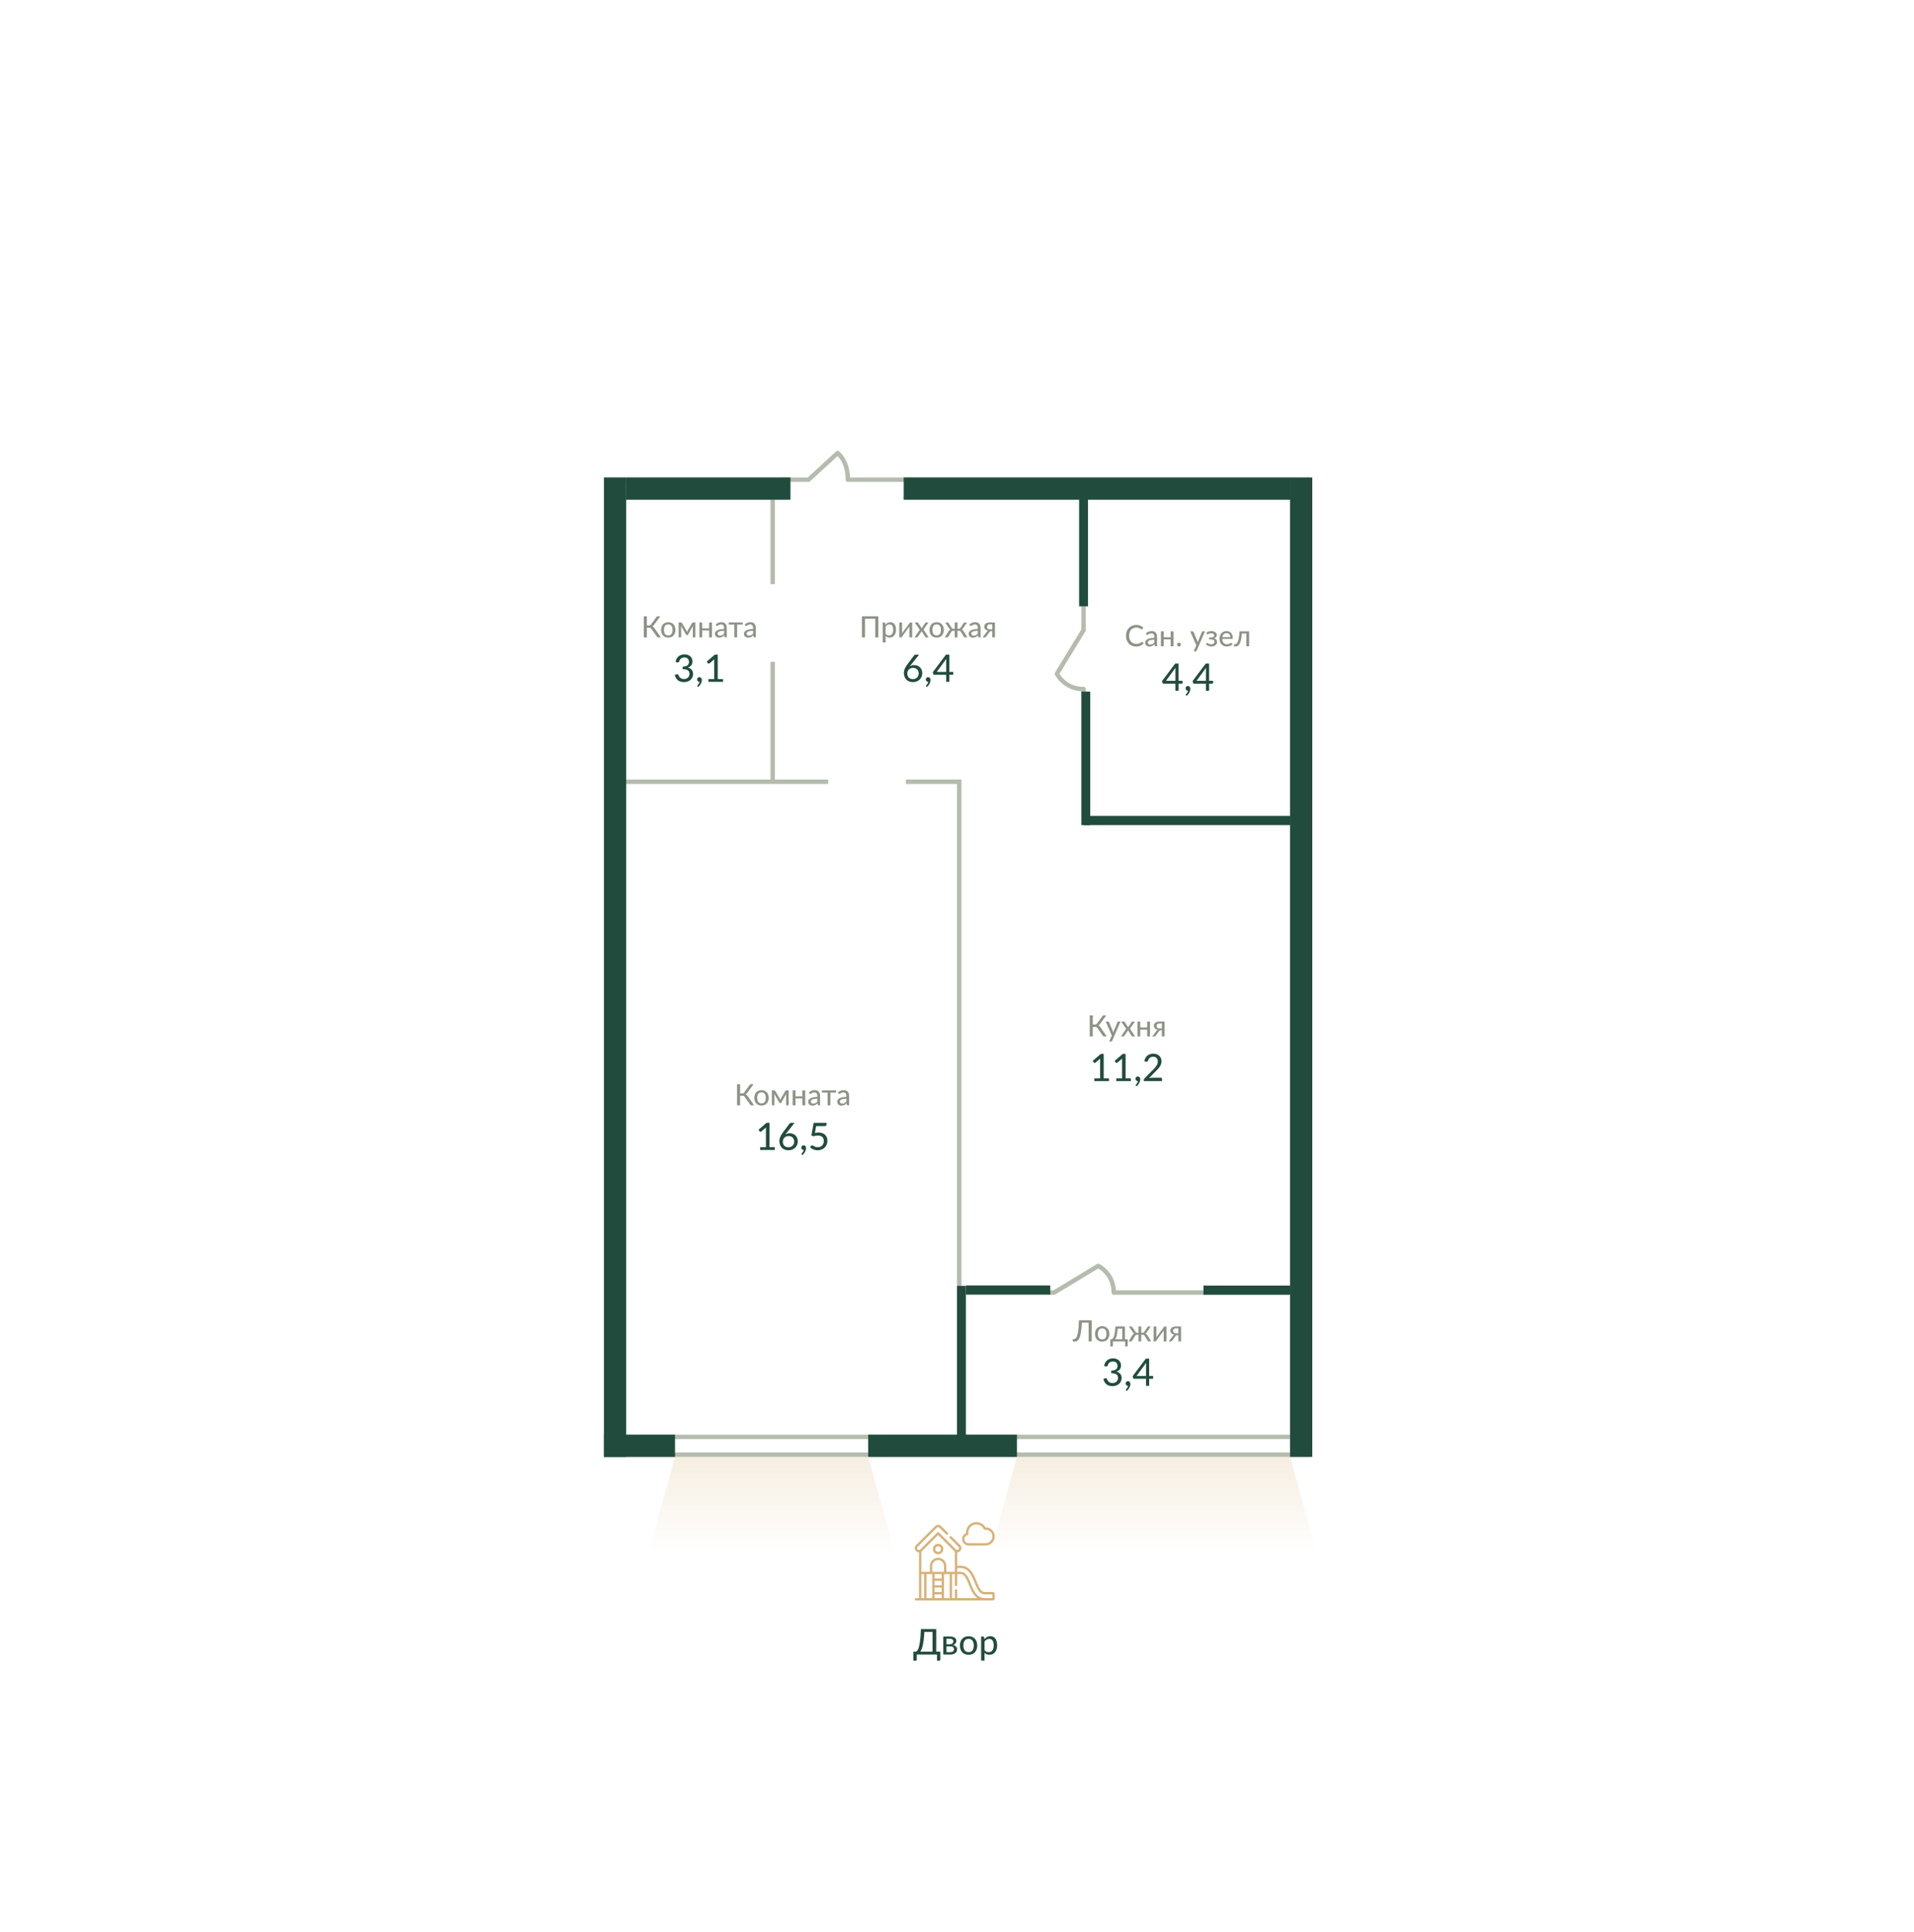 <svg width="862" height="870" viewBox="0 0 862 870" fill="none" xmlns="http://www.w3.org/2000/svg">
<g clip-path="url(#clip0)">
<path d="M432 580.5V351" stroke="#B4BCAE" stroke-width="2"/>
<path d="M542.5 582L501.594 582C501.594 573.273 494.592 570 494.592 570L474.751 582L473 582" stroke="#B4BCAE" stroke-width="2" stroke-linecap="round" stroke-linejoin="round"/>
<path d="M488 312L488 310.269C479.273 310.269 476 303.346 476 303.346L488 283.731L488 273.5" stroke="#B4BCAE" stroke-width="2" stroke-linecap="round" stroke-linejoin="round"/>
<path d="M410.5 216L381.846 216C381.846 207.273 377.231 204 377.231 204L364.154 216L352 216" stroke="#B4BCAE" stroke-width="2" stroke-linecap="round" stroke-linejoin="round"/>
<path d="M355.715 216H273V655H589V216H406.73" stroke="#B4BCAE" stroke-width="2"/>
<path d="M407 224H583V647H280V224H355.5" stroke="#B4BCAE" stroke-width="2"/>
<path d="M277 352H373" stroke="#B4BCAE" stroke-width="2"/>
<path d="M431.5 352H408" stroke="#B4BCAE" stroke-width="2"/>
<path d="M348 224V263" stroke="#B4BCAE" stroke-width="2"/>
<path d="M348 298V352" stroke="#B4BCAE" stroke-width="2"/>
<rect width="32" height="10" transform="matrix(1 0 0 -1 272 656)" fill="#214C3D"/>
<rect width="67" height="10" transform="matrix(1 0 0 -1 391 656)" fill="#214C3D"/>
<rect width="38" height="4.145" transform="matrix(1 0 0 -1 435 582.945)" fill="#214C3D"/>
<rect width="39" height="4.145" transform="matrix(1 0 0 -1 542 583)" fill="#214C3D"/>
<rect width="93" height="4.145" transform="matrix(1 0 0 -1 488 371.527)" fill="#214C3D"/>
<rect width="74" height="10" transform="matrix(1 0 0 -1 282 225)" fill="#214C3D"/>
<rect width="174" height="10" transform="matrix(1 0 0 -1 407 225)" fill="#214C3D"/>
<rect width="10" height="441" transform="matrix(1 0 0 -1 272 656)" fill="#214C3D"/>
<rect width="10" height="441" transform="matrix(1 0 0 -1 581 656)" fill="#214C3D"/>
<rect width="4" height="76" transform="matrix(1 0 0 -1 431 655)" fill="#214C3D"/>
<rect width="4" height="60.109" transform="matrix(1 0 0 -1 487 371.527)" fill="#214C3D"/>
<rect width="4" height="50" transform="matrix(1 0 0 -1 486 273)" fill="#214C3D"/>
<path d="M491.646 594.499V604H490.276V595.572H487.223C487.162 596.785 487.078 597.84 486.972 598.736C486.866 599.628 486.738 600.389 486.588 601.021C486.442 601.652 486.274 602.168 486.085 602.57C485.895 602.967 485.687 603.278 485.462 603.503C485.237 603.729 484.994 603.883 484.734 603.967C484.473 604.051 484.2 604.093 483.913 604.093C483.661 604.093 483.469 604.068 483.337 604.02C483.204 603.976 483.138 603.91 483.138 603.821V602.954H483.608C483.78 602.954 483.95 602.921 484.118 602.855C484.29 602.788 484.456 602.654 484.615 602.451C484.774 602.248 484.924 601.956 485.065 601.577C485.206 601.197 485.334 600.694 485.449 600.067C485.568 599.44 485.667 598.672 485.747 597.763C485.831 596.854 485.895 595.766 485.939 594.499H491.646ZM496.392 597.174C496.886 597.174 497.332 597.256 497.729 597.419C498.126 597.578 498.464 597.807 498.742 598.107C499.02 598.408 499.234 598.772 499.384 599.2C499.535 599.624 499.61 600.1 499.61 600.63C499.61 601.16 499.535 601.639 499.384 602.067C499.234 602.495 499.02 602.859 498.742 603.159C498.464 603.459 498.126 603.691 497.729 603.854C497.332 604.013 496.886 604.093 496.392 604.093C495.897 604.093 495.449 604.013 495.048 603.854C494.651 603.691 494.311 603.459 494.028 603.159C493.75 602.859 493.536 602.495 493.386 602.067C493.236 601.639 493.161 601.16 493.161 600.63C493.161 600.1 493.236 599.624 493.386 599.2C493.536 598.772 493.75 598.408 494.028 598.107C494.311 597.807 494.651 597.578 495.048 597.419C495.449 597.256 495.897 597.174 496.392 597.174ZM496.392 603.113C497.036 603.113 497.517 602.897 497.835 602.464C498.153 602.031 498.312 601.422 498.312 600.637C498.312 599.855 498.153 599.246 497.835 598.809C497.517 598.372 497.036 598.154 496.392 598.154C495.739 598.154 495.251 598.372 494.929 598.809C494.611 599.246 494.452 599.855 494.452 600.637C494.452 601.422 494.611 602.031 494.929 602.464C495.251 602.897 495.739 603.113 496.392 603.113ZM506.638 597.28V603.047H507.87V605.913C507.87 606.033 507.837 606.128 507.771 606.198C507.704 606.269 507.616 606.304 507.506 606.304H506.731V604H501.189V605.94C501.189 606.033 501.161 606.116 501.103 606.192C501.046 606.267 500.96 606.304 500.845 606.304H500.051V603.086H500.269H500.335H502.209C502.046 603.311 501.876 603.473 501.699 603.57C501.527 603.662 501.357 603.715 501.189 603.729V604H500.051V603.086H500.335C500.485 603.082 500.633 603.051 500.779 602.994C500.925 602.932 501.064 602.826 501.196 602.676C501.333 602.521 501.461 602.309 501.58 602.04C501.699 601.771 501.807 601.422 501.904 600.994C502.006 600.562 502.092 600.043 502.163 599.438C502.238 598.829 502.297 598.11 502.341 597.28H506.638ZM503.368 598.266C503.324 598.928 503.264 599.52 503.189 600.041C503.114 600.557 503.026 601.012 502.924 601.405C502.823 601.793 502.71 602.126 502.586 602.404C502.467 602.678 502.341 602.905 502.209 603.086H505.42V598.266H503.368ZM501.189 603.086V603.729C501.172 603.733 501.154 603.735 501.136 603.735C501.123 603.735 501.11 603.735 501.097 603.735H500.236L500.07 603.086H501.189ZM511.38 599.716C511.57 600.012 511.842 600.16 512.195 600.16H512.758V597.28H513.976V600.16H514.512C514.879 600.16 515.157 600.012 515.346 599.716L516.724 597.624C516.781 597.518 516.86 597.434 516.962 597.372C517.063 597.311 517.172 597.28 517.286 597.28H518.273L516.558 599.829C516.452 599.997 516.34 600.133 516.22 600.239C516.106 600.341 515.964 600.42 515.797 600.478C516.013 600.535 516.194 600.626 516.34 600.749C516.485 600.868 516.615 601.025 516.73 601.219L518.458 604H517.591C517.366 604 517.194 603.967 517.074 603.901C516.955 603.83 516.86 603.718 516.79 603.563L515.538 601.511C515.437 601.343 515.309 601.217 515.154 601.133C515 601.045 514.823 601.001 514.625 601.001H513.976V604.007H512.758V601.001H512.109C511.703 601.001 511.396 601.171 511.188 601.511L509.937 603.563C509.867 603.718 509.772 603.83 509.652 603.901C509.538 603.967 509.368 604 509.143 604H508.269L510.003 601.219C510.118 601.025 510.246 600.868 510.387 600.749C510.533 600.626 510.714 600.535 510.93 600.478C510.763 600.42 510.619 600.341 510.5 600.239C510.385 600.133 510.277 599.997 510.175 599.829L508.454 597.28H509.441C509.56 597.28 509.668 597.311 509.765 597.372C509.867 597.434 509.946 597.518 510.003 597.624L511.38 599.716ZM519.53 604.007V597.286H520.788V601.736C520.788 601.824 520.784 601.921 520.775 602.027C520.766 602.128 520.755 602.23 520.742 602.332C520.821 602.159 520.903 602.007 520.987 601.875C520.991 601.866 521.04 601.797 521.133 601.669C521.23 601.541 521.351 601.378 521.497 601.18C521.647 600.976 521.815 600.747 522 600.491C522.19 600.235 522.382 599.974 522.576 599.71C523.035 599.087 523.554 598.383 524.132 597.598C524.18 597.523 524.242 597.452 524.317 597.386C524.397 597.315 524.485 597.28 524.582 597.28H525.344V604H524.086V599.551C524.086 599.462 524.09 599.368 524.099 599.266C524.108 599.16 524.119 599.056 524.132 598.955C524.092 599.043 524.05 599.125 524.006 599.2C523.966 599.275 523.927 599.343 523.887 599.405C523.878 599.414 523.827 599.482 523.735 599.61C523.642 599.738 523.521 599.904 523.37 600.107C523.22 600.31 523.05 600.539 522.861 600.795C522.675 601.051 522.486 601.312 522.291 601.577C521.832 602.199 521.316 602.903 520.742 603.689C520.693 603.764 520.629 603.837 520.55 603.907C520.475 603.974 520.389 604.007 520.292 604.007H519.53ZM531.9 604H530.702V601.193H530.225C530.101 601.193 529.998 601.204 529.914 601.226C529.83 601.244 529.757 601.272 529.695 601.312C529.638 601.347 529.587 601.394 529.543 601.451C529.499 601.508 529.453 601.572 529.404 601.643L528 603.563C527.921 603.709 527.824 603.819 527.709 603.894C527.594 603.965 527.427 604 527.206 604H526.339L528.245 601.491C528.4 601.221 528.614 601.038 528.888 600.941C528.557 600.897 528.274 600.818 528.04 600.703C527.811 600.588 527.623 600.451 527.477 600.292C527.332 600.133 527.226 599.961 527.16 599.776C527.093 599.586 527.06 599.394 527.06 599.2C527.06 598.966 527.107 598.734 527.199 598.505C527.292 598.275 527.438 598.07 527.636 597.889C527.839 597.708 528.1 597.562 528.418 597.452C528.74 597.337 529.128 597.28 529.583 597.28H531.9V604ZM528.318 599.266C528.318 599.619 528.446 599.895 528.702 600.094C528.963 600.292 529.314 600.392 529.755 600.392H530.702V598.121H529.616C529.369 598.121 529.161 598.156 528.994 598.227C528.83 598.297 528.698 598.388 528.596 598.498C528.499 598.604 528.429 598.725 528.384 598.862C528.34 598.999 528.318 599.134 528.318 599.266Z" fill="#8B9385"/>
<path d="M501.286 611.648C501.814 611.648 502.296 611.725 502.733 611.878C503.17 612.026 503.545 612.238 503.857 612.517C504.175 612.789 504.422 613.118 504.598 613.504C504.773 613.884 504.861 614.307 504.861 614.772C504.861 615.164 504.813 615.513 504.717 615.819C504.62 616.12 504.481 616.384 504.3 616.611C504.118 616.838 503.897 617.031 503.636 617.19C503.38 617.343 503.091 617.471 502.767 617.573C503.556 617.789 504.146 618.141 504.538 618.629C504.935 619.117 505.134 619.732 505.134 620.476C505.134 621.049 505.026 621.563 504.81 622.017C504.595 622.465 504.302 622.848 503.934 623.166C503.565 623.478 503.131 623.719 502.631 623.889C502.137 624.054 501.61 624.136 501.048 624.136C500.407 624.136 499.856 624.057 499.396 623.898C498.937 623.739 498.545 623.52 498.222 623.242C497.898 622.959 497.631 622.621 497.421 622.229C497.211 621.838 497.036 621.409 496.894 620.944L497.592 620.646C497.773 620.567 497.949 620.544 498.119 620.578C498.29 620.612 498.415 620.711 498.494 620.876C498.573 621.04 498.67 621.231 498.783 621.446C498.897 621.662 499.047 621.869 499.235 622.068C499.422 622.261 499.657 622.425 499.941 622.561C500.231 622.692 500.594 622.757 501.031 622.757C501.445 622.757 501.808 622.689 502.12 622.553C502.433 622.417 502.691 622.241 502.895 622.025C503.105 621.809 503.261 621.571 503.363 621.31C503.465 621.043 503.516 620.779 503.516 620.518C503.516 620.195 503.474 619.9 503.389 619.633C503.309 619.366 503.156 619.136 502.929 618.944C502.708 618.751 502.396 618.6 501.993 618.492C501.595 618.385 501.079 618.331 500.443 618.331V617.156C500.966 617.15 501.405 617.096 501.763 616.994C502.126 616.886 502.421 616.742 502.648 616.56C502.875 616.373 503.037 616.151 503.133 615.896C503.236 615.641 503.287 615.36 503.287 615.053C503.287 614.713 503.233 614.418 503.125 614.168C503.023 613.913 502.878 613.703 502.691 613.538C502.503 613.368 502.282 613.24 502.027 613.155C501.771 613.07 501.493 613.027 501.193 613.027C500.892 613.027 500.614 613.073 500.358 613.163C500.109 613.249 499.884 613.371 499.686 613.53C499.493 613.683 499.328 613.867 499.192 614.083C499.062 614.293 498.968 614.526 498.911 614.781C498.832 614.991 498.732 615.133 498.613 615.207C498.5 615.275 498.332 615.292 498.111 615.258L497.26 615.104C497.339 614.543 497.495 614.046 497.728 613.615C497.961 613.183 498.253 612.823 498.605 612.534C498.957 612.238 499.359 612.017 499.813 611.87C500.268 611.722 500.758 611.648 501.286 611.648ZM506.948 622.91C506.948 622.632 507.042 622.397 507.229 622.204C507.422 622.011 507.678 621.914 507.995 621.914C508.171 621.914 508.327 621.948 508.464 622.017C508.6 622.079 508.713 622.167 508.804 622.28C508.901 622.394 508.972 622.527 509.017 622.681C509.062 622.834 509.085 622.996 509.085 623.166C509.085 623.421 509.048 623.691 508.974 623.974C508.901 624.253 508.793 624.528 508.651 624.8C508.509 625.078 508.333 625.348 508.123 625.609C507.919 625.87 507.686 626.108 507.425 626.324L507.153 626.069C507.107 626.023 507.076 625.981 507.059 625.941C507.042 625.907 507.033 625.864 507.033 625.813C507.033 625.734 507.076 625.651 507.161 625.566C507.218 625.504 507.289 625.422 507.374 625.319C507.465 625.217 507.556 625.098 507.646 624.962C507.737 624.826 507.819 624.675 507.893 624.511C507.967 624.352 508.021 624.182 508.055 624H507.978C507.825 624 507.683 623.974 507.553 623.923C507.428 623.867 507.32 623.79 507.229 623.694C507.144 623.591 507.076 623.475 507.025 623.345C506.974 623.208 506.948 623.064 506.948 622.91ZM517.539 619.556H519.335V620.493C519.335 620.589 519.304 620.672 519.241 620.74C519.184 620.802 519.099 620.833 518.986 620.833H517.539V624H516.126V620.833H510.746C510.626 620.833 510.524 620.799 510.439 620.731C510.354 620.663 510.3 620.575 510.277 620.467L510.116 619.642L516.032 611.776H517.539V619.556ZM516.126 614.704C516.126 614.551 516.131 614.384 516.143 614.202C516.154 614.02 516.174 613.833 516.202 613.64L511.861 619.556H516.126V614.704Z" fill="#214C3D"/>
<path d="M333.311 492.323H334.284C334.382 492.323 334.47 492.316 334.549 492.303C334.633 492.29 334.71 492.268 334.781 492.237C334.856 492.202 334.927 492.155 334.993 492.098C335.059 492.036 335.125 491.961 335.192 491.873L337.608 488.582C337.679 488.467 337.763 488.375 337.86 488.304C337.961 488.234 338.078 488.198 338.211 488.198H339.363L336.542 492.085C336.33 492.394 336.05 492.606 335.701 492.72C335.94 492.782 336.141 492.886 336.304 493.031C336.467 493.173 336.626 493.365 336.781 493.608L339.614 497.699H338.389C338.248 497.699 338.131 497.664 338.038 497.593C337.946 497.523 337.86 497.417 337.78 497.275L335.35 493.846C335.236 493.669 335.112 493.548 334.98 493.482C334.847 493.411 334.666 493.376 334.437 493.376H333.311V497.699H331.947V488.198H333.311V492.323ZM342.961 490.873C343.455 490.873 343.901 490.955 344.298 491.118C344.695 491.277 345.033 491.506 345.311 491.807C345.589 492.107 345.803 492.471 345.953 492.899C346.103 493.323 346.178 493.8 346.178 494.329C346.178 494.859 346.103 495.338 345.953 495.766C345.803 496.194 345.589 496.558 345.311 496.858C345.033 497.159 344.695 497.39 344.298 497.554C343.901 497.712 343.455 497.792 342.961 497.792C342.466 497.792 342.018 497.712 341.617 497.554C341.219 497.39 340.88 497.159 340.597 496.858C340.319 496.558 340.105 496.194 339.955 495.766C339.805 495.338 339.73 494.859 339.73 494.329C339.73 493.8 339.805 493.323 339.955 492.899C340.105 492.471 340.319 492.107 340.597 491.807C340.88 491.506 341.219 491.277 341.617 491.118C342.018 490.955 342.466 490.873 342.961 490.873ZM342.961 496.812C343.605 496.812 344.086 496.596 344.404 496.163C344.722 495.731 344.881 495.121 344.881 494.336C344.881 493.555 344.722 492.945 344.404 492.508C344.086 492.071 343.605 491.853 342.961 491.853C342.307 491.853 341.82 492.071 341.497 492.508C341.18 492.945 341.021 493.555 341.021 494.336C341.021 495.121 341.18 495.731 341.497 496.163C341.82 496.596 342.307 496.812 342.961 496.812ZM351.136 494.621C351.189 494.722 351.239 494.832 351.288 494.952C351.336 495.066 351.381 495.181 351.42 495.296C351.46 495.181 351.504 495.066 351.553 494.952C351.601 494.832 351.652 494.722 351.705 494.621L353.685 491.244C353.746 491.129 353.819 491.054 353.903 491.019C353.987 490.979 354.073 490.959 354.161 490.959H355.174V497.699H354.042V493.363C354.042 493.235 354.049 493.091 354.062 492.932C354.08 492.769 354.1 492.619 354.122 492.482L351.851 496.494C351.815 496.565 351.767 496.622 351.705 496.666C351.643 496.706 351.573 496.726 351.493 496.726H351.354C351.275 496.726 351.204 496.706 351.142 496.666C351.08 496.622 351.03 496.565 350.99 496.494L348.679 492.469C348.701 492.61 348.721 492.762 348.739 492.926C348.757 493.089 348.765 493.235 348.765 493.363V497.699H347.633V490.959H348.646C348.734 490.959 348.821 490.979 348.904 491.019C348.993 491.054 349.068 491.129 349.13 491.244L351.136 494.621ZM362.637 490.979V497.699H361.379V494.587H358.254V497.699H356.996V490.979H358.254V493.634H361.379V490.979H362.637ZM368.767 497.699C368.643 497.699 368.548 497.679 368.482 497.64C368.416 497.6 368.363 497.523 368.323 497.408L368.184 496.805C368.012 496.964 367.842 497.108 367.674 497.236C367.507 497.359 367.33 497.463 367.145 497.547C366.964 497.631 366.77 497.695 366.562 497.739C366.355 497.783 366.123 497.805 365.867 497.805C365.602 497.805 365.355 497.77 365.125 497.699C364.896 497.624 364.695 497.512 364.523 497.362C364.355 497.211 364.221 497.026 364.119 496.805C364.022 496.58 363.973 496.315 363.973 496.011C363.973 495.746 364.044 495.492 364.185 495.249C364.331 495.007 364.565 494.79 364.887 494.601C365.214 494.406 365.637 494.248 366.158 494.124C366.683 494 367.328 493.93 368.092 493.912V493.409C368.092 492.901 367.981 492.519 367.76 492.263C367.544 492.003 367.224 491.873 366.8 491.873C366.514 491.873 366.273 491.91 366.079 491.985C365.889 492.056 365.723 492.135 365.582 492.224C365.445 492.308 365.324 492.385 365.218 492.455C365.112 492.526 365.006 492.561 364.9 492.561C364.812 492.561 364.737 492.539 364.675 492.495C364.618 492.447 364.567 492.391 364.523 492.33L364.298 491.919C364.673 491.566 365.077 491.301 365.509 491.125C365.946 490.948 366.427 490.86 366.953 490.86C367.332 490.86 367.67 490.922 367.966 491.045C368.261 491.169 368.509 491.343 368.707 491.568C368.91 491.789 369.063 492.056 369.164 492.369C369.27 492.683 369.323 493.029 369.323 493.409V497.699H368.767ZM366.244 496.925C366.443 496.925 366.626 496.905 366.794 496.865C366.966 496.825 367.125 496.768 367.271 496.693C367.421 496.618 367.562 496.527 367.694 496.421C367.827 496.311 367.959 496.187 368.092 496.051V494.7C367.562 494.718 367.112 494.76 366.741 494.826C366.37 494.892 366.068 494.978 365.834 495.084C365.604 495.19 365.437 495.318 365.331 495.468C365.225 495.614 365.172 495.775 365.172 495.951C365.172 496.123 365.198 496.271 365.251 496.395C365.309 496.518 365.386 496.62 365.483 496.699C365.58 496.775 365.693 496.832 365.821 496.872C365.953 496.907 366.094 496.925 366.244 496.925ZM370.175 490.979H376.524V491.932H373.975V497.699H372.724V491.932H370.175V490.979ZM381.841 497.699C381.717 497.699 381.622 497.679 381.556 497.64C381.49 497.6 381.437 497.523 381.397 497.408L381.258 496.805C381.086 496.964 380.916 497.108 380.748 497.236C380.58 497.359 380.404 497.463 380.218 497.547C380.037 497.631 379.843 497.695 379.636 497.739C379.428 497.783 379.197 497.805 378.941 497.805C378.676 497.805 378.429 497.77 378.199 497.699C377.97 497.624 377.769 497.512 377.597 497.362C377.429 497.211 377.294 497.026 377.193 496.805C377.096 496.58 377.047 496.315 377.047 496.011C377.047 495.746 377.118 495.492 377.259 495.249C377.405 495.007 377.638 494.79 377.961 494.601C378.287 494.406 378.711 494.248 379.232 494.124C379.757 494 380.402 493.93 381.165 493.912V493.409C381.165 492.901 381.055 492.519 380.834 492.263C380.618 492.003 380.298 491.873 379.874 491.873C379.587 491.873 379.347 491.91 379.152 491.985C378.963 492.056 378.797 492.135 378.656 492.224C378.519 492.308 378.398 492.385 378.292 492.455C378.186 492.526 378.08 492.561 377.974 492.561C377.886 492.561 377.811 492.539 377.749 492.495C377.691 492.447 377.641 492.391 377.597 492.33L377.371 491.919C377.747 491.566 378.15 491.301 378.583 491.125C379.02 490.948 379.501 490.86 380.026 490.86C380.406 490.86 380.744 490.922 381.039 491.045C381.335 491.169 381.582 491.343 381.781 491.568C381.984 491.789 382.136 492.056 382.238 492.369C382.344 492.683 382.397 493.029 382.397 493.409V497.699H381.841ZM379.318 496.925C379.517 496.925 379.7 496.905 379.868 496.865C380.04 496.825 380.199 496.768 380.344 496.693C380.494 496.618 380.636 496.527 380.768 496.421C380.9 496.311 381.033 496.187 381.165 496.051V494.7C380.636 494.718 380.185 494.76 379.815 494.826C379.444 494.892 379.141 494.978 378.907 495.084C378.678 495.19 378.51 495.318 378.404 495.468C378.298 495.614 378.245 495.775 378.245 495.951C378.245 496.123 378.272 496.271 378.325 496.395C378.382 496.518 378.459 496.62 378.557 496.699C378.654 496.775 378.766 496.832 378.894 496.872C379.027 496.907 379.168 496.925 379.318 496.925Z" fill="#8B9385"/>
<path d="M342.352 516.565H344.948V508.452C344.948 508.202 344.957 507.944 344.974 507.677L342.871 509.474C342.792 509.536 342.712 509.576 342.633 509.593C342.559 509.61 342.488 509.613 342.42 509.601C342.352 509.584 342.289 509.559 342.233 509.525C342.176 509.491 342.133 509.454 342.105 509.414L341.603 508.707L345.255 505.558H346.566V516.565H348.941V517.799H342.352V516.565ZM354.228 510.138C354.126 510.268 354.027 510.393 353.93 510.512C353.834 510.631 353.743 510.75 353.658 510.87C353.936 510.688 354.242 510.546 354.577 510.444C354.918 510.342 355.284 510.291 355.675 510.291C356.163 510.291 356.626 510.37 357.063 510.529C357.5 510.688 357.883 510.924 358.212 511.236C358.547 511.542 358.811 511.922 359.004 512.376C359.197 512.83 359.293 513.35 359.293 513.934C359.293 514.496 359.191 515.021 358.987 515.509C358.782 515.997 358.493 516.42 358.118 516.777C357.75 517.135 357.307 517.419 356.79 517.629C356.274 517.833 355.704 517.935 355.079 517.935C354.455 517.935 353.893 517.836 353.394 517.637C352.895 517.438 352.466 517.158 352.109 516.794C351.757 516.425 351.484 515.983 351.291 515.466C351.104 514.95 351.01 514.374 351.01 513.738C351.01 513.199 351.127 512.629 351.359 512.027C351.598 511.42 351.972 510.773 352.483 510.086L355.556 505.975C355.636 505.861 355.752 505.768 355.905 505.694C356.058 505.62 356.229 505.583 356.416 505.583H357.855L354.228 510.138ZM352.56 514.019C352.56 514.399 352.614 514.748 352.721 515.066C352.835 515.378 352.997 515.648 353.207 515.875C353.422 516.102 353.683 516.278 353.99 516.403C354.302 516.528 354.654 516.59 355.045 516.59C355.443 516.59 355.803 516.528 356.126 516.403C356.45 516.272 356.725 516.093 356.952 515.866C357.185 515.639 357.364 515.373 357.488 515.066C357.613 514.754 357.676 514.416 357.676 514.053C357.676 513.662 357.613 513.31 357.488 512.998C357.369 512.68 357.196 512.413 356.969 512.198C356.748 511.982 356.481 511.817 356.169 511.704C355.863 511.585 355.522 511.525 355.148 511.525C354.75 511.525 354.39 511.593 354.066 511.729C353.749 511.86 353.476 512.041 353.249 512.274C353.028 512.501 352.858 512.765 352.738 513.066C352.619 513.367 352.56 513.684 352.56 514.019ZM360.886 516.709C360.886 516.431 360.98 516.196 361.167 516.003C361.36 515.81 361.616 515.713 361.933 515.713C362.109 515.713 362.265 515.747 362.402 515.815C362.538 515.878 362.651 515.966 362.742 516.079C362.839 516.193 362.909 516.326 362.955 516.479C363 516.633 363.023 516.794 363.023 516.965C363.023 517.22 362.986 517.49 362.912 517.773C362.839 518.051 362.731 518.327 362.589 518.599C362.447 518.877 362.271 519.147 362.061 519.408C361.857 519.669 361.624 519.907 361.363 520.123L361.091 519.867C361.045 519.822 361.014 519.779 360.997 519.74C360.98 519.706 360.971 519.663 360.971 519.612C360.971 519.533 361.014 519.45 361.099 519.365C361.156 519.303 361.227 519.22 361.312 519.118C361.403 519.016 361.494 518.897 361.584 518.761C361.675 518.625 361.757 518.474 361.831 518.31C361.905 518.151 361.959 517.98 361.993 517.799H361.916C361.763 517.799 361.621 517.773 361.491 517.722C361.366 517.665 361.258 517.589 361.167 517.492C361.082 517.39 361.014 517.274 360.963 517.143C360.912 517.007 360.886 516.862 360.886 516.709ZM372.26 506.281C372.26 506.514 372.186 506.704 372.038 506.852C371.897 506.999 371.655 507.073 371.315 507.073H367.552L367.016 510.163C367.635 510.027 368.208 509.959 368.736 509.959C369.371 509.959 369.933 510.055 370.421 510.248C370.909 510.435 371.318 510.697 371.647 511.031C371.976 511.36 372.223 511.752 372.387 512.206C372.558 512.654 372.643 513.14 372.643 513.662C372.643 514.309 372.529 514.896 372.302 515.424C372.075 515.952 371.763 516.403 371.366 516.777C370.974 517.146 370.509 517.433 369.97 517.637C369.431 517.836 368.849 517.935 368.225 517.935C367.862 517.935 367.513 517.898 367.178 517.824C366.849 517.756 366.539 517.663 366.25 517.543C365.96 517.419 365.694 517.277 365.45 517.118C365.206 516.959 364.987 516.794 364.794 516.624L365.288 515.926C365.396 515.773 365.538 515.696 365.714 515.696C365.833 515.696 365.963 515.742 366.105 515.832C366.247 515.918 366.417 516.014 366.616 516.122C366.82 516.23 367.059 516.329 367.331 516.42C367.609 516.505 367.935 516.547 368.31 516.547C368.724 516.547 369.099 516.482 369.434 516.352C369.768 516.215 370.052 516.025 370.285 515.781C370.523 515.532 370.705 515.234 370.83 514.888C370.955 514.541 371.017 514.158 371.017 513.738C371.017 513.364 370.96 513.029 370.847 512.734C370.739 512.433 370.577 512.178 370.361 511.968C370.146 511.752 369.873 511.587 369.544 511.474C369.215 511.36 368.835 511.304 368.404 511.304C367.796 511.304 367.147 511.412 366.454 511.627L365.441 511.329L366.429 505.583H372.26V506.281Z" fill="#214C3D"/>
<path d="M514.332 288.987C514.407 288.987 514.473 289.016 514.53 289.073L515.073 289.669C514.685 290.124 514.21 290.477 513.65 290.729C513.094 290.98 512.425 291.106 511.644 291.106C510.955 291.106 510.33 290.987 509.77 290.748C509.214 290.51 508.737 290.177 508.34 289.749C507.947 289.321 507.642 288.808 507.426 288.213C507.214 287.617 507.108 286.961 507.108 286.246C507.108 285.531 507.221 284.876 507.446 284.28C507.671 283.684 507.989 283.174 508.399 282.75C508.81 282.322 509.3 281.989 509.869 281.751C510.443 281.512 511.074 281.393 511.763 281.393C512.438 281.393 513.036 281.503 513.557 281.724C514.082 281.945 514.539 282.238 514.928 282.605L514.477 283.24C514.446 283.284 514.409 283.322 514.365 283.353C514.325 283.379 514.268 283.393 514.193 283.393C514.109 283.393 514.009 283.351 513.895 283.267C513.784 283.183 513.636 283.09 513.451 282.989C513.27 282.883 513.043 282.788 512.769 282.704C512.495 282.62 512.158 282.578 511.756 282.578C511.279 282.578 510.84 282.662 510.439 282.83C510.041 282.998 509.699 283.238 509.412 283.551C509.125 283.865 508.903 284.249 508.744 284.704C508.585 285.158 508.505 285.672 508.505 286.246C508.505 286.829 508.587 287.35 508.75 287.809C508.918 288.263 509.145 288.647 509.432 288.961C509.724 289.274 510.066 289.515 510.458 289.682C510.851 289.846 511.273 289.927 511.723 289.927C512.001 289.927 512.25 289.912 512.471 289.881C512.692 289.846 512.895 289.795 513.08 289.729C513.27 289.663 513.447 289.577 513.61 289.471C513.773 289.365 513.937 289.239 514.1 289.093C514.135 289.062 514.171 289.038 514.206 289.02C514.246 288.998 514.288 288.987 514.332 288.987ZM520.542 291C520.418 291 520.323 290.98 520.257 290.94C520.191 290.901 520.138 290.823 520.098 290.709L519.959 290.106C519.787 290.265 519.617 290.409 519.449 290.537C519.282 290.66 519.105 290.764 518.92 290.848C518.739 290.932 518.545 290.996 518.337 291.04C518.13 291.084 517.898 291.106 517.642 291.106C517.377 291.106 517.13 291.071 516.9 291C516.671 290.925 516.47 290.812 516.298 290.662C516.13 290.512 515.996 290.327 515.894 290.106C515.797 289.881 515.748 289.616 515.748 289.312C515.748 289.047 515.819 288.793 515.96 288.55C516.106 288.308 516.34 288.091 516.662 287.901C516.989 287.707 517.412 287.548 517.933 287.425C518.459 287.301 519.103 287.231 519.867 287.213V286.71C519.867 286.202 519.756 285.82 519.536 285.564C519.319 285.304 518.999 285.174 518.576 285.174C518.289 285.174 518.048 285.211 517.854 285.286C517.664 285.357 517.499 285.436 517.357 285.525C517.22 285.608 517.099 285.686 516.993 285.756C516.887 285.827 516.781 285.862 516.675 285.862C516.587 285.862 516.512 285.84 516.45 285.796C516.393 285.747 516.342 285.692 516.298 285.63L516.073 285.22C516.448 284.867 516.852 284.602 517.284 284.425C517.721 284.249 518.203 284.161 518.728 284.161C519.107 284.161 519.445 284.222 519.741 284.346C520.037 284.47 520.284 284.644 520.482 284.869C520.685 285.09 520.838 285.357 520.939 285.67C521.045 285.984 521.098 286.33 521.098 286.71V291H520.542ZM518.019 290.225C518.218 290.225 518.401 290.205 518.569 290.166C518.741 290.126 518.9 290.069 519.046 289.994C519.196 289.919 519.337 289.828 519.469 289.722C519.602 289.612 519.734 289.488 519.867 289.351V288.001C519.337 288.018 518.887 288.06 518.516 288.127C518.145 288.193 517.843 288.279 517.609 288.385C517.379 288.491 517.212 288.619 517.106 288.769C517 288.914 516.947 289.076 516.947 289.252C516.947 289.424 516.973 289.572 517.026 289.696C517.084 289.819 517.161 289.921 517.258 290C517.355 290.075 517.468 290.133 517.596 290.172C517.728 290.208 517.869 290.225 518.019 290.225ZM528.494 284.28V291H527.236V287.888H524.111V291H522.853V284.28H524.111V286.935H527.236V284.28H528.494ZM530.122 290.239C530.122 290.119 530.144 290.009 530.188 289.908C530.232 289.802 530.292 289.709 530.367 289.629C530.442 289.55 530.533 289.488 530.638 289.444C530.744 289.4 530.857 289.378 530.976 289.378C531.095 289.378 531.206 289.4 531.307 289.444C531.413 289.488 531.504 289.55 531.579 289.629C531.658 289.709 531.72 289.802 531.764 289.908C531.808 290.009 531.83 290.119 531.83 290.239C531.83 290.362 531.808 290.477 531.764 290.583C531.72 290.684 531.658 290.775 531.579 290.854C531.504 290.929 531.413 290.989 531.307 291.033C531.206 291.077 531.095 291.099 530.976 291.099C530.857 291.099 530.744 291.077 530.638 291.033C530.533 290.989 530.442 290.929 530.367 290.854C530.292 290.775 530.232 290.684 530.188 290.583C530.144 290.477 530.122 290.362 530.122 290.239ZM538.931 292.96C538.891 293.057 538.84 293.13 538.779 293.178C538.717 293.231 538.622 293.258 538.494 293.258H537.56L538.792 290.59L536.024 284.28H537.117C537.223 284.28 537.307 284.306 537.368 284.359C537.43 284.408 537.472 284.465 537.494 284.531L539.236 288.636C539.311 288.839 539.37 289.04 539.414 289.239C539.445 289.137 539.478 289.036 539.514 288.934C539.549 288.828 539.586 288.725 539.626 288.623L541.308 284.531C541.334 284.456 541.381 284.397 541.447 284.353C541.513 284.304 541.588 284.28 541.672 284.28H542.672L538.931 292.96ZM543.249 284.975C543.5 284.737 543.809 284.545 544.176 284.399C544.542 284.249 544.979 284.174 545.487 284.174C545.897 284.174 546.259 284.225 546.572 284.326C546.886 284.423 547.149 284.553 547.36 284.717C547.572 284.88 547.731 285.07 547.837 285.286C547.947 285.498 548.003 285.717 548.003 285.942C548.003 286.074 547.981 286.213 547.936 286.359C547.897 286.5 547.828 286.639 547.731 286.776C547.638 286.908 547.515 287.032 547.36 287.147C547.206 287.257 547.016 287.35 546.791 287.425C547.21 287.553 547.541 287.758 547.784 288.04C548.027 288.319 548.148 288.663 548.148 289.073C548.148 289.387 548.075 289.669 547.93 289.921C547.789 290.168 547.597 290.38 547.354 290.556C547.115 290.729 546.837 290.861 546.52 290.954C546.206 291.046 545.877 291.093 545.533 291.093C545.321 291.093 545.103 291.073 544.878 291.033C544.652 290.993 544.432 290.932 544.215 290.848C544.004 290.764 543.801 290.656 543.606 290.523C543.417 290.391 543.247 290.232 543.097 290.047L543.454 289.59C543.507 289.51 543.586 289.471 543.692 289.471C543.772 289.471 543.856 289.506 543.944 289.577C544.037 289.643 544.149 289.716 544.282 289.795C544.414 289.874 544.573 289.949 544.758 290.02C544.944 290.086 545.173 290.119 545.447 290.119C545.685 290.119 545.897 290.091 546.083 290.033C546.268 289.976 546.425 289.897 546.553 289.795C546.685 289.689 546.784 289.568 546.851 289.431C546.917 289.29 546.95 289.135 546.95 288.967C546.95 288.645 546.817 288.389 546.553 288.199C546.288 288.005 545.879 287.908 545.328 287.908H544.566V287.067H545.328C545.809 287.067 546.184 286.977 546.453 286.796C546.723 286.615 546.857 286.381 546.857 286.094C546.857 285.966 546.828 285.845 546.771 285.73C546.714 285.615 546.625 285.516 546.506 285.432C546.392 285.344 546.246 285.275 546.069 285.227C545.893 285.174 545.687 285.147 545.454 285.147C545.193 285.147 544.972 285.174 544.791 285.227C544.615 285.275 544.463 285.333 544.335 285.399C544.211 285.461 544.107 285.518 544.023 285.571C543.944 285.619 543.876 285.644 543.818 285.644C543.756 285.644 543.706 285.633 543.666 285.611C543.631 285.584 543.589 285.533 543.54 285.458L543.249 284.975ZM552.395 284.174C552.801 284.174 553.176 284.242 553.521 284.379C553.865 284.512 554.163 284.706 554.415 284.962C554.666 285.218 554.863 285.533 555.004 285.909C555.145 286.279 555.216 286.705 555.216 287.186C555.216 287.381 555.194 287.511 555.149 287.577C555.11 287.643 555.032 287.676 554.918 287.676H550.482C550.495 288.087 550.552 288.444 550.654 288.749C550.76 289.053 550.901 289.307 551.078 289.51C551.259 289.709 551.475 289.859 551.726 289.961C551.978 290.058 552.258 290.106 552.567 290.106C552.859 290.106 553.108 290.073 553.315 290.007C553.527 289.941 553.708 289.868 553.858 289.788C554.013 289.709 554.143 289.636 554.249 289.57C554.355 289.504 554.448 289.471 554.527 289.471C554.633 289.471 554.71 289.51 554.759 289.59L555.116 290.047C554.962 290.232 554.783 290.391 554.58 290.523C554.377 290.651 554.159 290.759 553.925 290.848C553.691 290.932 553.448 290.993 553.196 291.033C552.949 291.073 552.704 291.093 552.461 291.093C551.998 291.093 551.568 291.015 551.17 290.861C550.777 290.702 550.438 290.473 550.151 290.172C549.864 289.868 549.639 289.493 549.475 289.047C549.316 288.597 549.237 288.08 549.237 287.498C549.237 287.03 549.31 286.595 549.455 286.193C549.601 285.787 549.809 285.436 550.078 285.141C550.351 284.84 550.683 284.604 551.071 284.432C551.464 284.26 551.905 284.174 552.395 284.174ZM552.415 285.094C551.863 285.094 551.428 285.255 551.111 285.577C550.797 285.895 550.601 286.337 550.521 286.902H554.09C554.09 286.637 554.053 286.394 553.978 286.173C553.903 285.953 553.792 285.763 553.646 285.604C553.505 285.445 553.331 285.321 553.123 285.233C552.916 285.141 552.68 285.094 552.415 285.094ZM562.575 284.28V291H561.324V285.266H559.278C559.225 286.114 559.146 286.846 559.04 287.464C558.934 288.082 558.806 288.608 558.656 289.04C558.506 289.468 558.34 289.817 558.159 290.086C557.978 290.356 557.786 290.565 557.583 290.715C557.38 290.861 557.171 290.96 556.954 291.013C556.738 291.066 556.522 291.093 556.305 291.093C555.913 291.093 555.716 291.029 555.716 290.901V290.106H556.067C556.217 290.106 556.369 290.082 556.524 290.033C556.678 289.98 556.828 289.879 556.974 289.729C557.12 289.579 557.259 289.371 557.391 289.106C557.528 288.837 557.652 288.488 557.762 288.06C557.872 287.628 557.967 287.103 558.047 286.485C558.131 285.867 558.195 285.132 558.239 284.28H562.575Z" fill="#8B9385"/>
<path d="M530.789 306.556H532.585V307.493C532.585 307.589 532.554 307.672 532.491 307.74C532.435 307.802 532.35 307.833 532.236 307.833H530.789V311H529.376V307.833H523.996C523.877 307.833 523.775 307.799 523.689 307.731C523.604 307.663 523.55 307.575 523.528 307.467L523.366 306.642L529.282 298.776H530.789V306.556ZM529.376 301.704C529.376 301.551 529.381 301.384 529.393 301.202C529.404 301.02 529.424 300.833 529.452 300.64L525.111 306.556H529.376V301.704ZM533.948 309.91C533.948 309.632 534.042 309.397 534.229 309.204C534.422 309.011 534.678 308.914 534.995 308.914C535.171 308.914 535.327 308.948 535.464 309.017C535.6 309.079 535.713 309.167 535.804 309.28C535.901 309.394 535.972 309.527 536.017 309.681C536.062 309.834 536.085 309.996 536.085 310.166C536.085 310.421 536.048 310.691 535.974 310.974C535.901 311.253 535.793 311.528 535.651 311.8C535.509 312.078 535.333 312.348 535.123 312.609C534.919 312.87 534.686 313.108 534.425 313.324L534.153 313.069C534.107 313.023 534.076 312.981 534.059 312.941C534.042 312.907 534.033 312.864 534.033 312.813C534.033 312.734 534.076 312.651 534.161 312.566C534.218 312.504 534.289 312.422 534.374 312.319C534.465 312.217 534.556 312.098 534.646 311.962C534.737 311.826 534.819 311.675 534.893 311.511C534.967 311.352 535.021 311.182 535.055 311H534.978C534.825 311 534.683 310.974 534.553 310.923C534.428 310.867 534.32 310.79 534.229 310.694C534.144 310.591 534.076 310.475 534.025 310.345C533.974 310.208 533.948 310.064 533.948 309.91ZM544.539 306.556H546.335V307.493C546.335 307.589 546.304 307.672 546.241 307.74C546.184 307.802 546.099 307.833 545.986 307.833H544.539V311H543.126V307.833H537.746C537.626 307.833 537.524 307.799 537.439 307.731C537.354 307.663 537.3 307.575 537.277 307.467L537.116 306.642L543.032 298.776H544.539V306.556ZM543.126 301.704C543.126 301.551 543.131 301.384 543.143 301.202C543.154 301.02 543.174 300.833 543.202 300.64L538.861 306.556H543.126V301.704Z" fill="#214C3D"/>
<path d="M492.158 461.323H493.132C493.229 461.323 493.317 461.316 493.397 461.303C493.48 461.29 493.558 461.268 493.628 461.237C493.703 461.202 493.774 461.155 493.84 461.098C493.906 461.036 493.973 460.961 494.039 460.873L496.455 457.582C496.526 457.467 496.61 457.375 496.707 457.304C496.808 457.234 496.925 457.198 497.058 457.198H498.21L495.389 461.085C495.178 461.394 494.897 461.606 494.549 461.72C494.787 461.782 494.988 461.886 495.151 462.031C495.314 462.173 495.473 462.365 495.628 462.608L498.462 466.699H497.237C497.095 466.699 496.978 466.664 496.886 466.593C496.793 466.523 496.707 466.417 496.628 466.275L494.198 462.846C494.083 462.669 493.959 462.548 493.827 462.482C493.694 462.411 493.513 462.376 493.284 462.376H492.158V466.699H490.795V457.198H492.158V461.323ZM500.885 468.659C500.846 468.756 500.795 468.829 500.733 468.877C500.671 468.93 500.576 468.957 500.448 468.957H499.515L500.746 466.289L497.979 459.979H499.071C499.177 459.979 499.261 460.005 499.323 460.058C499.385 460.107 499.427 460.164 499.449 460.231L501.19 464.336C501.265 464.539 501.325 464.739 501.369 464.938C501.4 464.837 501.433 464.735 501.468 464.634C501.503 464.528 501.541 464.424 501.581 464.322L503.262 460.231C503.289 460.156 503.335 460.096 503.401 460.052C503.468 460.003 503.543 459.979 503.626 459.979H504.626L500.885 468.659ZM507.196 463.243L504.938 459.979H506.143C506.245 459.979 506.318 459.994 506.362 460.025C506.41 460.056 506.452 460.103 506.488 460.164L508.097 462.634C508.119 462.572 508.143 462.51 508.169 462.449C508.196 462.382 508.231 462.316 508.275 462.25L509.672 460.184C509.712 460.118 509.756 460.067 509.805 460.032C509.853 459.997 509.913 459.979 509.984 459.979H511.136L508.878 463.19L511.228 466.699H510.023C509.922 466.699 509.84 466.673 509.778 466.62C509.721 466.567 509.675 466.507 509.639 466.441L507.997 463.859C507.975 463.929 507.953 463.996 507.931 464.057C507.909 464.115 507.88 464.168 507.845 464.216L506.335 466.441C506.291 466.503 506.24 466.562 506.183 466.62C506.13 466.673 506.06 466.699 505.971 466.699H504.846L507.196 463.243ZM517.915 459.979V466.699H516.657V463.587H513.532V466.699H512.274V459.979H513.532V462.634H516.657V459.979H517.915ZM524.475 466.699H523.277V463.892H522.8C522.677 463.892 522.573 463.903 522.489 463.925C522.405 463.943 522.332 463.971 522.271 464.011C522.213 464.046 522.162 464.093 522.118 464.15C522.074 464.208 522.028 464.272 521.979 464.342L520.576 466.262C520.496 466.408 520.399 466.518 520.284 466.593C520.17 466.664 520.002 466.699 519.781 466.699H518.914L520.821 464.19C520.975 463.921 521.189 463.737 521.463 463.64C521.132 463.596 520.849 463.517 520.615 463.402C520.386 463.287 520.198 463.15 520.053 462.992C519.907 462.833 519.801 462.66 519.735 462.475C519.669 462.285 519.636 462.093 519.636 461.899C519.636 461.665 519.682 461.433 519.775 461.204C519.867 460.974 520.013 460.769 520.212 460.588C520.415 460.407 520.675 460.262 520.993 460.151C521.315 460.036 521.703 459.979 522.158 459.979H524.475V466.699ZM520.893 461.965C520.893 462.318 521.021 462.594 521.278 462.793C521.538 462.992 521.889 463.091 522.33 463.091H523.277V460.82H522.191C521.944 460.82 521.737 460.855 521.569 460.926C521.406 460.996 521.273 461.087 521.172 461.197C521.074 461.303 521.004 461.425 520.96 461.561C520.916 461.698 520.893 461.833 520.893 461.965Z" fill="#8B9385"/>
<path d="M492.852 485.565H495.448V477.452C495.448 477.202 495.457 476.944 495.474 476.677L493.371 478.474C493.292 478.536 493.212 478.576 493.133 478.593C493.059 478.61 492.988 478.613 492.92 478.601C492.852 478.584 492.789 478.559 492.733 478.525C492.676 478.491 492.633 478.454 492.605 478.414L492.103 477.707L495.755 474.558H497.066V485.565H499.441V486.799H492.852V485.565ZM502.728 485.565H505.324V477.452C505.324 477.202 505.333 476.944 505.35 476.677L503.247 478.474C503.168 478.536 503.088 478.576 503.009 478.593C502.935 478.61 502.864 478.613 502.796 478.601C502.728 478.584 502.665 478.559 502.609 478.525C502.552 478.491 502.509 478.454 502.481 478.414L501.979 477.707L505.63 474.558H506.941V485.565H509.316V486.799H502.728V485.565ZM511.386 485.709C511.386 485.431 511.48 485.196 511.667 485.003C511.86 484.81 512.116 484.713 512.433 484.713C512.609 484.713 512.765 484.747 512.902 484.815C513.038 484.878 513.151 484.966 513.242 485.079C513.339 485.193 513.409 485.326 513.455 485.479C513.5 485.633 513.523 485.794 513.523 485.965C513.523 486.22 513.486 486.49 513.412 486.773C513.339 487.051 513.231 487.327 513.089 487.599C512.947 487.877 512.771 488.147 512.561 488.408C512.357 488.669 512.124 488.907 511.863 489.123L511.591 488.867C511.545 488.822 511.514 488.779 511.497 488.74C511.48 488.706 511.471 488.663 511.471 488.612C511.471 488.533 511.514 488.45 511.599 488.365C511.656 488.303 511.727 488.22 511.812 488.118C511.903 488.016 511.994 487.897 512.084 487.761C512.175 487.625 512.257 487.474 512.331 487.31C512.405 487.151 512.459 486.98 512.493 486.799H512.416C512.263 486.799 512.121 486.773 511.991 486.722C511.866 486.665 511.758 486.589 511.667 486.492C511.582 486.39 511.514 486.274 511.463 486.143C511.412 486.007 511.386 485.862 511.386 485.709ZM519.414 474.447C519.942 474.447 520.43 474.527 520.879 474.685C521.327 474.839 521.716 475.063 522.045 475.358C522.374 475.647 522.632 476.005 522.819 476.431C523.007 476.85 523.1 477.327 523.1 477.861C523.1 478.315 523.032 478.737 522.896 479.129C522.765 479.515 522.584 479.884 522.351 480.236C522.124 480.587 521.857 480.931 521.551 481.266C521.25 481.6 520.93 481.938 520.589 482.279L517.448 485.479C517.681 485.417 517.916 485.366 518.154 485.326C518.393 485.286 518.62 485.267 518.835 485.267H522.768C522.944 485.267 523.083 485.318 523.185 485.42C523.288 485.522 523.339 485.655 523.339 485.82V486.799H515.15V486.246C515.15 486.132 515.172 486.016 515.218 485.896C515.269 485.772 515.345 485.661 515.447 485.565L519.321 481.666C519.644 481.337 519.936 481.022 520.198 480.721C520.459 480.42 520.683 480.119 520.87 479.819C521.057 479.518 521.199 479.214 521.296 478.908C521.398 478.596 521.449 478.264 521.449 477.912C521.449 477.566 521.395 477.262 521.287 477.001C521.179 476.74 521.029 476.521 520.836 476.345C520.649 476.169 520.425 476.039 520.163 475.954C519.902 475.869 519.621 475.826 519.321 475.826C519.02 475.826 518.745 475.872 518.495 475.962C518.245 476.047 518.021 476.169 517.822 476.328C517.63 476.482 517.465 476.666 517.329 476.882C517.198 477.092 517.105 477.324 517.048 477.58C516.974 477.79 516.875 477.932 516.75 478.005C516.631 478.073 516.46 478.09 516.239 478.056L515.388 477.903C515.473 477.341 515.629 476.845 515.856 476.413C516.089 475.982 516.381 475.622 516.733 475.332C517.085 475.037 517.488 474.816 517.942 474.668C518.396 474.521 518.887 474.447 519.414 474.447Z" fill="#214C3D"/>
<path d="M395.571 287H394.2V278.572H389.553V287H388.182V277.499H395.571V287ZM397.57 289.258V280.28H398.325C398.502 280.28 398.612 280.364 398.656 280.531L398.762 281.299C399.045 280.96 399.369 280.686 399.735 280.478C400.106 280.267 400.53 280.161 401.007 280.161C401.391 280.161 401.737 280.236 402.046 280.386C402.359 280.531 402.627 280.75 402.847 281.041C403.072 281.333 403.244 281.692 403.364 282.12C403.483 282.544 403.542 283.034 403.542 283.59C403.542 284.089 403.476 284.552 403.344 284.981C403.211 285.404 403.019 285.773 402.768 286.086C402.516 286.4 402.212 286.647 401.854 286.828C401.497 287.004 401.093 287.093 400.642 287.093C400.232 287.093 399.883 287.026 399.596 286.894C399.309 286.762 399.053 286.572 398.828 286.325V289.258H397.57ZM400.596 281.174C400.217 281.174 399.885 281.26 399.603 281.432C399.325 281.6 399.067 281.84 398.828 282.154V285.365C399.04 285.643 399.27 285.839 399.517 285.954C399.769 286.064 400.049 286.119 400.358 286.119C400.962 286.119 401.428 285.903 401.755 285.471C402.081 285.038 402.245 284.411 402.245 283.59C402.245 283.162 402.207 282.796 402.132 282.491C402.057 282.187 401.949 281.937 401.808 281.743C401.666 281.544 401.494 281.401 401.291 281.313C401.088 281.22 400.857 281.174 400.596 281.174ZM405.006 287.007V280.286H406.264V284.736C406.264 284.824 406.259 284.921 406.251 285.027C406.242 285.128 406.231 285.23 406.218 285.332C406.297 285.159 406.379 285.007 406.463 284.875C406.467 284.866 406.516 284.797 406.608 284.669C406.705 284.541 406.827 284.378 406.972 284.18C407.122 283.976 407.29 283.747 407.476 283.491C407.665 283.235 407.857 282.974 408.052 282.71C408.511 282.087 409.029 281.383 409.607 280.598C409.656 280.523 409.718 280.452 409.793 280.386C409.872 280.315 409.961 280.28 410.058 280.28H410.819V287H409.561V282.551C409.561 282.462 409.566 282.368 409.574 282.266C409.583 282.16 409.594 282.056 409.607 281.955C409.568 282.043 409.526 282.125 409.482 282.2C409.442 282.275 409.402 282.343 409.362 282.405C409.354 282.414 409.303 282.482 409.21 282.61C409.118 282.738 408.996 282.904 408.846 283.107C408.696 283.31 408.526 283.539 408.336 283.795C408.151 284.051 407.961 284.312 407.767 284.577C407.308 285.199 406.791 285.903 406.218 286.689C406.169 286.764 406.105 286.837 406.026 286.907C405.951 286.974 405.864 287.007 405.767 287.007H405.006ZM414.218 283.544L411.96 280.28H413.165C413.266 280.28 413.339 280.295 413.383 280.326C413.432 280.357 413.474 280.403 413.509 280.465L415.118 282.935C415.14 282.873 415.164 282.811 415.191 282.749C415.217 282.683 415.253 282.617 415.297 282.551L416.694 280.485C416.733 280.419 416.778 280.368 416.826 280.333C416.875 280.297 416.934 280.28 417.005 280.28H418.157L415.899 283.491L418.25 287H417.045C416.943 287 416.862 286.974 416.8 286.921C416.742 286.868 416.696 286.808 416.661 286.742L415.019 284.16C414.997 284.23 414.975 284.296 414.952 284.358C414.93 284.416 414.902 284.469 414.866 284.517L413.357 286.742C413.313 286.804 413.262 286.863 413.205 286.921C413.152 286.974 413.081 287 412.993 287H411.867L414.218 283.544ZM421.851 280.174C422.346 280.174 422.792 280.256 423.189 280.419C423.586 280.578 423.924 280.807 424.202 281.107C424.48 281.408 424.694 281.772 424.844 282.2C424.994 282.624 425.069 283.1 425.069 283.63C425.069 284.16 424.994 284.639 424.844 285.067C424.694 285.495 424.48 285.859 424.202 286.159C423.924 286.459 423.586 286.691 423.189 286.854C422.792 287.013 422.346 287.093 421.851 287.093C421.357 287.093 420.909 287.013 420.507 286.854C420.11 286.691 419.77 286.459 419.488 286.159C419.21 285.859 418.996 285.495 418.845 285.067C418.695 284.639 418.62 284.16 418.62 283.63C418.62 283.1 418.695 282.624 418.845 282.2C418.996 281.772 419.21 281.408 419.488 281.107C419.77 280.807 420.11 280.578 420.507 280.419C420.909 280.256 421.357 280.174 421.851 280.174ZM421.851 286.113C422.496 286.113 422.977 285.897 423.295 285.464C423.613 285.031 423.771 284.422 423.771 283.637C423.771 282.855 423.613 282.246 423.295 281.809C422.977 281.372 422.496 281.154 421.851 281.154C421.198 281.154 420.71 281.372 420.388 281.809C420.07 282.246 419.911 282.855 419.911 283.637C419.911 284.422 420.07 285.031 420.388 285.464C420.71 285.897 421.198 286.113 421.851 286.113ZM428.603 282.716C428.792 283.012 429.064 283.16 429.417 283.16H429.98V280.28H431.198V283.16H431.734C432.101 283.16 432.379 283.012 432.569 282.716L433.946 280.624C434.003 280.518 434.083 280.434 434.184 280.372C434.286 280.311 434.394 280.28 434.509 280.28H435.495L433.78 282.829C433.674 282.997 433.562 283.133 433.443 283.239C433.328 283.341 433.187 283.42 433.019 283.478C433.235 283.535 433.416 283.626 433.562 283.749C433.707 283.868 433.838 284.025 433.952 284.219L435.68 287H434.813C434.588 287 434.416 286.967 434.297 286.901C434.177 286.83 434.083 286.718 434.012 286.563L432.761 284.511C432.659 284.343 432.531 284.217 432.377 284.133C432.222 284.045 432.046 284.001 431.847 284.001H431.198V287.007H429.98V284.001H429.331C428.925 284.001 428.618 284.171 428.411 284.511L427.159 286.563C427.089 286.718 426.994 286.83 426.875 286.901C426.76 286.967 426.59 287 426.365 287H425.491L427.226 284.219C427.34 284.025 427.468 283.868 427.61 283.749C427.755 283.626 427.936 283.535 428.152 283.478C427.985 283.42 427.841 283.341 427.722 283.239C427.607 283.133 427.499 282.997 427.398 282.829L425.676 280.28H426.663C426.782 280.28 426.89 280.311 426.987 280.372C427.089 280.434 427.168 280.518 427.226 280.624L428.603 282.716ZM441.05 287C440.926 287 440.831 286.98 440.765 286.94C440.699 286.901 440.646 286.823 440.606 286.709L440.467 286.106C440.295 286.265 440.125 286.409 439.957 286.537C439.789 286.66 439.613 286.764 439.427 286.848C439.246 286.932 439.052 286.996 438.845 287.04C438.637 287.084 438.406 287.106 438.15 287.106C437.885 287.106 437.638 287.071 437.408 287C437.179 286.925 436.978 286.812 436.806 286.662C436.638 286.512 436.503 286.327 436.402 286.106C436.305 285.881 436.256 285.616 436.256 285.312C436.256 285.047 436.327 284.793 436.468 284.55C436.614 284.308 436.847 284.091 437.17 283.901C437.496 283.707 437.92 283.548 438.441 283.425C438.966 283.301 439.611 283.231 440.374 283.213V282.71C440.374 282.202 440.264 281.82 440.043 281.564C439.827 281.304 439.507 281.174 439.083 281.174C438.796 281.174 438.556 281.211 438.361 281.286C438.172 281.357 438.006 281.436 437.865 281.525C437.728 281.608 437.607 281.686 437.501 281.756C437.395 281.827 437.289 281.862 437.183 281.862C437.095 281.862 437.02 281.84 436.958 281.796C436.9 281.747 436.85 281.692 436.806 281.63L436.58 281.22C436.956 280.867 437.36 280.602 437.792 280.425C438.229 280.249 438.71 280.161 439.235 280.161C439.615 280.161 439.953 280.222 440.248 280.346C440.544 280.47 440.791 280.644 440.99 280.869C441.193 281.09 441.345 281.357 441.447 281.67C441.553 281.984 441.606 282.33 441.606 282.71V287H441.05ZM438.527 286.225C438.726 286.225 438.909 286.205 439.077 286.166C439.249 286.126 439.408 286.069 439.553 285.994C439.703 285.919 439.845 285.828 439.977 285.722C440.109 285.612 440.242 285.488 440.374 285.351V284.001C439.845 284.018 439.394 284.06 439.024 284.127C438.653 284.193 438.35 284.279 438.116 284.385C437.887 284.491 437.719 284.619 437.613 284.769C437.507 284.914 437.454 285.076 437.454 285.252C437.454 285.424 437.481 285.572 437.534 285.696C437.591 285.819 437.668 285.921 437.766 286C437.863 286.075 437.975 286.133 438.103 286.172C438.236 286.208 438.377 286.225 438.527 286.225ZM448.088 287H446.889V284.193H446.413C446.289 284.193 446.185 284.204 446.102 284.226C446.018 284.244 445.945 284.272 445.883 284.312C445.826 284.347 445.775 284.394 445.731 284.451C445.687 284.508 445.64 284.572 445.592 284.643L444.188 286.563C444.109 286.709 444.012 286.819 443.897 286.894C443.782 286.965 443.614 287 443.394 287H442.526L444.433 284.491C444.588 284.221 444.802 284.038 445.075 283.941C444.744 283.897 444.462 283.818 444.228 283.703C443.998 283.588 443.811 283.451 443.665 283.292C443.519 283.133 443.414 282.961 443.347 282.776C443.281 282.586 443.248 282.394 443.248 282.2C443.248 281.966 443.294 281.734 443.387 281.505C443.48 281.275 443.625 281.07 443.824 280.889C444.027 280.708 444.287 280.562 444.605 280.452C444.927 280.337 445.316 280.28 445.771 280.28H448.088V287ZM444.506 282.266C444.506 282.619 444.634 282.895 444.89 283.094C445.15 283.292 445.501 283.392 445.943 283.392H446.889V281.121H445.804C445.556 281.121 445.349 281.156 445.181 281.227C445.018 281.297 444.886 281.388 444.784 281.498C444.687 281.604 444.616 281.725 444.572 281.862C444.528 281.999 444.506 282.134 444.506 282.266Z" fill="#8B9385"/>
<path d="M410.29 299.339C410.188 299.469 410.089 299.594 409.992 299.713C409.896 299.832 409.805 299.952 409.72 300.071C409.998 299.889 410.304 299.747 410.639 299.645C410.98 299.543 411.346 299.492 411.737 299.492C412.225 299.492 412.688 299.571 413.125 299.73C413.562 299.889 413.945 300.125 414.274 300.437C414.609 300.743 414.873 301.123 415.066 301.577C415.259 302.031 415.355 302.551 415.355 303.135C415.355 303.697 415.253 304.222 415.049 304.71C414.844 305.198 414.555 305.621 414.18 305.978C413.812 306.336 413.369 306.62 412.852 306.83C412.336 307.034 411.766 307.136 411.141 307.136C410.517 307.136 409.955 307.037 409.456 306.838C408.957 306.64 408.528 306.359 408.171 305.996C407.819 305.627 407.546 305.184 407.353 304.668C407.166 304.151 407.072 303.575 407.072 302.94C407.072 302.4 407.189 301.83 407.421 301.228C407.66 300.621 408.034 299.974 408.545 299.288L411.618 295.176C411.698 295.063 411.814 294.969 411.967 294.895C412.12 294.821 412.291 294.784 412.478 294.784H413.917L410.29 299.339ZM408.622 303.22C408.622 303.601 408.676 303.95 408.783 304.267C408.897 304.58 409.059 304.849 409.269 305.076C409.484 305.303 409.745 305.479 410.052 305.604C410.364 305.729 410.716 305.791 411.107 305.791C411.505 305.791 411.865 305.729 412.189 305.604C412.512 305.473 412.787 305.295 413.014 305.068C413.247 304.841 413.426 304.574 413.551 304.267C413.675 303.955 413.738 303.618 413.738 303.254C413.738 302.863 413.675 302.511 413.551 302.199C413.431 301.881 413.258 301.614 413.031 301.399C412.81 301.183 412.543 301.018 412.231 300.905C411.925 300.786 411.584 300.726 411.21 300.726C410.812 300.726 410.452 300.794 410.128 300.931C409.811 301.061 409.538 301.243 409.311 301.475C409.09 301.702 408.92 301.966 408.801 302.267C408.681 302.568 408.622 302.886 408.622 303.22ZM416.948 305.91C416.948 305.632 417.042 305.397 417.229 305.204C417.422 305.011 417.678 304.914 417.995 304.914C418.171 304.914 418.327 304.948 418.464 305.017C418.6 305.079 418.713 305.167 418.804 305.28C418.901 305.394 418.972 305.527 419.017 305.681C419.062 305.834 419.085 305.996 419.085 306.166C419.085 306.421 419.048 306.691 418.974 306.974C418.901 307.253 418.793 307.528 418.651 307.8C418.509 308.078 418.333 308.348 418.123 308.609C417.919 308.87 417.686 309.108 417.425 309.324L417.153 309.069C417.107 309.023 417.076 308.981 417.059 308.941C417.042 308.907 417.033 308.864 417.033 308.813C417.033 308.734 417.076 308.651 417.161 308.566C417.218 308.504 417.289 308.422 417.374 308.319C417.465 308.217 417.556 308.098 417.646 307.962C417.737 307.826 417.819 307.675 417.893 307.511C417.967 307.352 418.021 307.182 418.055 307H417.978C417.825 307 417.683 306.974 417.553 306.923C417.428 306.867 417.32 306.79 417.229 306.694C417.144 306.591 417.076 306.475 417.025 306.345C416.974 306.208 416.948 306.064 416.948 305.91ZM427.539 302.556H429.335V303.493C429.335 303.589 429.304 303.672 429.241 303.74C429.184 303.802 429.099 303.833 428.986 303.833H427.539V307H426.126V303.833H420.746C420.626 303.833 420.524 303.799 420.439 303.731C420.354 303.663 420.3 303.575 420.277 303.467L420.116 302.642L426.032 294.776H427.539V302.556ZM426.126 297.704C426.126 297.551 426.131 297.384 426.143 297.202C426.154 297.02 426.174 296.833 426.202 296.64L421.861 302.556H426.126V297.704Z" fill="#214C3D"/>
<path d="M291.311 281.624H292.284C292.382 281.624 292.47 281.617 292.549 281.604C292.633 281.591 292.71 281.569 292.781 281.538C292.856 281.502 292.927 281.456 292.993 281.399C293.059 281.337 293.125 281.262 293.192 281.174L295.608 277.883C295.679 277.768 295.763 277.676 295.86 277.605C295.961 277.534 296.078 277.499 296.211 277.499H297.363L294.542 281.385C294.33 281.694 294.05 281.906 293.701 282.021C293.94 282.083 294.141 282.187 294.304 282.332C294.467 282.474 294.626 282.666 294.781 282.908L297.614 287H296.389C296.248 287 296.131 286.965 296.038 286.894C295.946 286.823 295.86 286.718 295.78 286.576L293.35 283.147C293.236 282.97 293.112 282.849 292.98 282.782C292.847 282.712 292.666 282.677 292.437 282.677H291.311V287H289.947V277.499H291.311V281.624ZM300.961 280.174C301.455 280.174 301.901 280.256 302.298 280.419C302.695 280.578 303.033 280.807 303.311 281.107C303.589 281.408 303.803 281.772 303.953 282.2C304.103 282.624 304.178 283.1 304.178 283.63C304.178 284.16 304.103 284.639 303.953 285.067C303.803 285.495 303.589 285.859 303.311 286.159C303.033 286.459 302.695 286.691 302.298 286.854C301.901 287.013 301.455 287.093 300.961 287.093C300.466 287.093 300.018 287.013 299.617 286.854C299.219 286.691 298.88 286.459 298.597 286.159C298.319 285.859 298.105 285.495 297.955 285.067C297.805 284.639 297.73 284.16 297.73 283.63C297.73 283.1 297.805 282.624 297.955 282.2C298.105 281.772 298.319 281.408 298.597 281.107C298.88 280.807 299.219 280.578 299.617 280.419C300.018 280.256 300.466 280.174 300.961 280.174ZM300.961 286.113C301.605 286.113 302.086 285.897 302.404 285.464C302.722 285.031 302.881 284.422 302.881 283.637C302.881 282.855 302.722 282.246 302.404 281.809C302.086 281.372 301.605 281.154 300.961 281.154C300.307 281.154 299.82 281.372 299.497 281.809C299.18 282.246 299.021 282.855 299.021 283.637C299.021 284.422 299.18 285.031 299.497 285.464C299.82 285.897 300.307 286.113 300.961 286.113ZM309.136 283.921C309.189 284.023 309.239 284.133 309.288 284.252C309.336 284.367 309.381 284.482 309.42 284.597C309.46 284.482 309.504 284.367 309.553 284.252C309.601 284.133 309.652 284.023 309.705 283.921L311.685 280.545C311.746 280.43 311.819 280.355 311.903 280.32C311.987 280.28 312.073 280.26 312.161 280.26H313.174V287H312.042V282.663C312.042 282.535 312.049 282.392 312.062 282.233C312.08 282.07 312.1 281.92 312.122 281.783L309.851 285.795C309.815 285.866 309.767 285.923 309.705 285.967C309.643 286.007 309.573 286.027 309.493 286.027H309.354C309.275 286.027 309.204 286.007 309.142 285.967C309.08 285.923 309.03 285.866 308.99 285.795L306.679 281.769C306.701 281.911 306.721 282.063 306.739 282.226C306.757 282.39 306.765 282.535 306.765 282.663V287H305.633V280.26H306.646C306.734 280.26 306.821 280.28 306.904 280.32C306.993 280.355 307.068 280.43 307.13 280.545L309.136 283.921ZM320.637 280.28V287H319.379V283.888H316.254V287H314.996V280.28H316.254V282.935H319.379V280.28H320.637ZM326.767 287C326.643 287 326.548 286.98 326.482 286.94C326.416 286.901 326.363 286.823 326.323 286.709L326.184 286.106C326.012 286.265 325.842 286.409 325.674 286.537C325.507 286.66 325.33 286.764 325.145 286.848C324.964 286.932 324.77 286.996 324.562 287.04C324.355 287.084 324.123 287.106 323.867 287.106C323.602 287.106 323.355 287.071 323.125 287C322.896 286.925 322.695 286.812 322.523 286.662C322.355 286.512 322.221 286.327 322.119 286.106C322.022 285.881 321.973 285.616 321.973 285.312C321.973 285.047 322.044 284.793 322.185 284.55C322.331 284.308 322.565 284.091 322.887 283.901C323.214 283.707 323.637 283.548 324.158 283.425C324.683 283.301 325.328 283.231 326.092 283.213V282.71C326.092 282.202 325.981 281.82 325.76 281.564C325.544 281.304 325.224 281.174 324.8 281.174C324.514 281.174 324.273 281.211 324.079 281.286C323.889 281.357 323.723 281.436 323.582 281.525C323.445 281.608 323.324 281.686 323.218 281.756C323.112 281.827 323.006 281.862 322.9 281.862C322.812 281.862 322.737 281.84 322.675 281.796C322.618 281.747 322.567 281.692 322.523 281.63L322.298 281.22C322.673 280.867 323.077 280.602 323.509 280.425C323.946 280.249 324.427 280.161 324.953 280.161C325.332 280.161 325.67 280.222 325.966 280.346C326.261 280.47 326.509 280.644 326.707 280.869C326.91 281.09 327.063 281.357 327.164 281.67C327.27 281.984 327.323 282.33 327.323 282.71V287H326.767ZM324.244 286.225C324.443 286.225 324.626 286.205 324.794 286.166C324.966 286.126 325.125 286.069 325.271 285.994C325.421 285.919 325.562 285.828 325.694 285.722C325.827 285.612 325.959 285.488 326.092 285.351V284.001C325.562 284.018 325.112 284.06 324.741 284.127C324.37 284.193 324.068 284.279 323.834 284.385C323.604 284.491 323.437 284.619 323.331 284.769C323.225 284.914 323.172 285.076 323.172 285.252C323.172 285.424 323.198 285.572 323.251 285.696C323.309 285.819 323.386 285.921 323.483 286C323.58 286.075 323.693 286.133 323.821 286.172C323.953 286.208 324.094 286.225 324.244 286.225ZM328.175 280.28H334.524V281.233H331.975V287H330.724V281.233H328.175V280.28ZM339.841 287C339.717 287 339.622 286.98 339.556 286.94C339.49 286.901 339.437 286.823 339.397 286.709L339.258 286.106C339.086 286.265 338.916 286.409 338.748 286.537C338.58 286.66 338.404 286.764 338.218 286.848C338.037 286.932 337.843 286.996 337.636 287.04C337.428 287.084 337.197 287.106 336.941 287.106C336.676 287.106 336.429 287.071 336.199 287C335.97 286.925 335.769 286.812 335.597 286.662C335.429 286.512 335.294 286.327 335.193 286.106C335.096 285.881 335.047 285.616 335.047 285.312C335.047 285.047 335.118 284.793 335.259 284.55C335.405 284.308 335.638 284.091 335.961 283.901C336.287 283.707 336.711 283.548 337.232 283.425C337.757 283.301 338.402 283.231 339.165 283.213V282.71C339.165 282.202 339.055 281.82 338.834 281.564C338.618 281.304 338.298 281.174 337.874 281.174C337.587 281.174 337.347 281.211 337.152 281.286C336.963 281.357 336.797 281.436 336.656 281.525C336.519 281.608 336.398 281.686 336.292 281.756C336.186 281.827 336.08 281.862 335.974 281.862C335.886 281.862 335.811 281.84 335.749 281.796C335.691 281.747 335.641 281.692 335.597 281.63L335.371 281.22C335.747 280.867 336.15 280.602 336.583 280.425C337.02 280.249 337.501 280.161 338.026 280.161C338.406 280.161 338.744 280.222 339.039 280.346C339.335 280.47 339.582 280.644 339.781 280.869C339.984 281.09 340.136 281.357 340.238 281.67C340.344 281.984 340.397 282.33 340.397 282.71V287H339.841ZM337.318 286.225C337.517 286.225 337.7 286.205 337.868 286.166C338.04 286.126 338.199 286.069 338.344 285.994C338.494 285.919 338.636 285.828 338.768 285.722C338.9 285.612 339.033 285.488 339.165 285.351V284.001C338.636 284.018 338.185 284.06 337.815 284.127C337.444 284.193 337.141 284.279 336.907 284.385C336.678 284.491 336.51 284.619 336.404 284.769C336.298 284.914 336.245 285.076 336.245 285.252C336.245 285.424 336.272 285.572 336.325 285.696C336.382 285.819 336.459 285.921 336.557 286C336.654 286.075 336.766 286.133 336.894 286.172C337.027 286.208 337.168 286.225 337.318 286.225Z" fill="#8B9385"/>
<path d="M308.286 294.648C308.814 294.648 309.296 294.725 309.733 294.878C310.17 295.026 310.545 295.238 310.857 295.517C311.175 295.789 311.422 296.118 311.598 296.504C311.773 296.884 311.861 297.307 311.861 297.772C311.861 298.164 311.813 298.513 311.717 298.819C311.62 299.12 311.481 299.384 311.3 299.611C311.118 299.838 310.897 300.031 310.636 300.19C310.38 300.343 310.091 300.471 309.767 300.573C310.556 300.789 311.146 301.141 311.538 301.629C311.935 302.117 312.134 302.732 312.134 303.476C312.134 304.049 312.026 304.563 311.81 305.017C311.595 305.465 311.302 305.848 310.934 306.166C310.565 306.478 310.131 306.719 309.631 306.889C309.137 307.054 308.61 307.136 308.048 307.136C307.407 307.136 306.856 307.057 306.396 306.898C305.937 306.739 305.545 306.52 305.222 306.242C304.898 305.959 304.631 305.621 304.421 305.229C304.211 304.838 304.036 304.409 303.894 303.944L304.592 303.646C304.773 303.567 304.949 303.544 305.119 303.578C305.29 303.612 305.415 303.711 305.494 303.876C305.574 304.04 305.67 304.231 305.783 304.446C305.897 304.662 306.047 304.869 306.235 305.068C306.422 305.261 306.657 305.425 306.941 305.561C307.231 305.692 307.594 305.757 308.031 305.757C308.445 305.757 308.808 305.689 309.12 305.553C309.433 305.417 309.691 305.241 309.895 305.025C310.105 304.809 310.261 304.571 310.363 304.31C310.465 304.043 310.516 303.779 310.516 303.518C310.516 303.195 310.474 302.9 310.389 302.633C310.309 302.366 310.156 302.136 309.929 301.944C309.708 301.751 309.396 301.6 308.993 301.492C308.595 301.385 308.079 301.331 307.443 301.331V300.156C307.966 300.15 308.405 300.096 308.763 299.994C309.126 299.886 309.421 299.742 309.648 299.56C309.875 299.373 310.037 299.151 310.133 298.896C310.236 298.641 310.287 298.36 310.287 298.053C310.287 297.713 310.233 297.418 310.125 297.168C310.023 296.913 309.878 296.703 309.691 296.538C309.503 296.368 309.282 296.24 309.027 296.155C308.771 296.07 308.493 296.027 308.193 296.027C307.892 296.027 307.614 296.073 307.358 296.163C307.109 296.249 306.884 296.371 306.686 296.53C306.493 296.683 306.328 296.867 306.192 297.083C306.062 297.293 305.968 297.526 305.911 297.781C305.832 297.991 305.732 298.133 305.613 298.207C305.5 298.275 305.332 298.292 305.111 298.258L304.26 298.104C304.339 297.543 304.495 297.046 304.728 296.615C304.961 296.183 305.253 295.823 305.605 295.534C305.957 295.238 306.359 295.017 306.813 294.87C307.268 294.722 307.758 294.648 308.286 294.648ZM313.948 305.91C313.948 305.632 314.042 305.397 314.229 305.204C314.422 305.011 314.678 304.914 314.995 304.914C315.171 304.914 315.327 304.948 315.464 305.017C315.6 305.079 315.713 305.167 315.804 305.28C315.901 305.394 315.972 305.527 316.017 305.681C316.062 305.834 316.085 305.996 316.085 306.166C316.085 306.421 316.048 306.691 315.974 306.974C315.901 307.253 315.793 307.528 315.651 307.8C315.509 308.078 315.333 308.348 315.123 308.609C314.919 308.87 314.686 309.108 314.425 309.324L314.153 309.069C314.107 309.023 314.076 308.981 314.059 308.941C314.042 308.907 314.033 308.864 314.033 308.813C314.033 308.734 314.076 308.651 314.161 308.566C314.218 308.504 314.289 308.422 314.374 308.319C314.465 308.217 314.556 308.098 314.646 307.962C314.737 307.826 314.819 307.675 314.893 307.511C314.967 307.352 315.021 307.182 315.055 307H314.978C314.825 307 314.683 306.974 314.553 306.923C314.428 306.867 314.32 306.79 314.229 306.694C314.144 306.591 314.076 306.475 314.025 306.345C313.974 306.208 313.948 306.064 313.948 305.91ZM319.04 305.766H321.636V297.653C321.636 297.403 321.644 297.145 321.661 296.879L319.559 298.675C319.479 298.737 319.4 298.777 319.32 298.794C319.247 298.811 319.176 298.814 319.108 298.802C319.04 298.785 318.977 298.76 318.92 298.726C318.864 298.692 318.821 298.655 318.793 298.615L318.29 297.909L321.942 294.759H323.253V305.766H325.628V307H319.04V305.766Z" fill="#214C3D"/>
<path opacity="0.6" d="M291 703L304 656H391L404 703H291Z" fill="url(#paint0_linear)"/>
<path opacity="0.6" d="M445 703L458 656H581L594 703H445Z" fill="url(#paint1_linear)"/>
<g clip-path="url(#clip1)">
<path d="M447.118 716.84H443.498C443.094 716.84 442.763 716.753 442.458 716.565C441.361 715.885 440.487 713.71 439.965 712.411C439.906 712.265 439.847 712.119 439.788 711.974C438.928 709.866 437.859 707.243 435.734 705.889C434.783 705.281 433.702 704.973 432.52 704.973H431.098V698.968C431.604 698.966 432.078 698.77 432.434 698.414C432.792 698.057 432.989 697.581 432.99 697.074C432.99 696.566 432.793 696.088 432.434 695.729L428.504 691.812C428.297 691.607 427.964 691.607 427.758 691.814C427.552 692.02 427.553 692.354 427.759 692.56L431.689 696.475C431.848 696.634 431.935 696.847 431.935 697.073C431.935 697.298 431.848 697.509 431.689 697.667C431.361 697.996 430.826 697.996 430.498 697.667L422.868 690.039C422.662 689.833 422.328 689.833 422.122 690.039L414.492 697.667C414.334 697.826 414.122 697.913 413.896 697.913C413.896 697.913 413.895 697.913 413.895 697.913C413.67 697.913 413.459 697.826 413.3 697.666C413.142 697.509 413.055 697.298 413.055 697.073C413.054 696.847 413.142 696.634 413.301 696.475L421.9 687.876C422.057 687.718 422.268 687.631 422.493 687.631H422.494C422.72 687.631 422.932 687.718 423.091 687.877L426.136 690.923C426.342 691.128 426.676 691.128 426.882 690.923C427.088 690.717 427.088 690.383 426.882 690.177L423.836 687.131C423.478 686.773 423.002 686.576 422.494 686.576C422.494 686.576 422.493 686.576 422.492 686.576C421.985 686.577 421.509 686.774 421.153 687.131L412.555 695.73C412.197 696.088 412 696.565 412 697.074C412 697.581 412.198 698.057 412.554 698.412C412.91 698.769 413.385 698.967 413.891 698.968V708.257V719.597H412.527C412.236 719.597 412 719.833 412 720.124C412 720.415 412.236 720.652 412.527 720.652H447.14C447.614 720.652 448 720.267 448 719.793V717.722C448 717.236 447.604 716.84 447.118 716.84ZM416.221 719.597H414.946V708.784H416.221V719.597ZM419.847 719.597H417.276V708.784H419.326H419.847V719.597ZM424.088 719.597H420.902V717.913H424.088V719.597ZM424.088 716.858H420.902V714.871H424.088V716.858ZM424.088 713.817H420.902V711.828H424.088V713.817ZM424.088 710.773H420.902V708.784H424.088V710.773ZM425.137 707.73H419.853V705.116C419.853 703.659 421.038 702.474 422.495 702.474C423.952 702.474 425.137 703.659 425.137 705.116V707.73ZM427.712 719.597H425.143V708.784H425.664H427.712V719.597ZM426.191 707.73V705.116C426.191 703.078 424.533 701.419 422.495 701.419C420.457 701.419 418.799 703.077 418.799 705.116V707.73H416.749H414.946V698.652C415.05 698.583 415.148 698.503 415.238 698.413L422.495 691.158L429.752 698.413C429.842 698.503 429.94 698.583 430.044 698.652V707.73H428.239H426.191ZM431.098 719.597V716.106C431.098 715.815 430.862 715.579 430.571 715.579C430.28 715.579 430.044 715.815 430.044 716.106V719.597H428.766V708.784H430.044V713.672C430.044 713.964 430.28 714.2 430.571 714.2C430.862 714.2 431.098 713.964 431.098 713.672V708.784H432.52C432.973 708.784 433.343 708.885 433.684 709.102C434.8 709.814 435.632 711.866 436.182 713.224C436.25 713.392 436.318 713.56 436.386 713.727C437.203 715.74 438.209 718.219 440.139 719.597H431.098ZM446.945 719.597H443.498C442.585 719.597 441.747 719.365 441.008 718.909C439.164 717.767 438.207 715.41 437.363 713.331C437.295 713.163 437.227 712.996 437.159 712.828C436.559 711.346 435.651 709.106 434.251 708.213C433.74 707.888 433.174 707.73 432.52 707.73H431.098V706.028H432.52C433.497 706.028 434.387 706.28 435.167 706.778C437.009 707.952 437.967 710.3 438.811 712.372C438.87 712.516 438.928 712.66 438.986 712.804C439.594 714.316 440.512 716.6 441.904 717.462C442.376 717.753 442.898 717.895 443.498 717.895H446.945V719.597Z" fill="#D7B277"/>
<path d="M436.184 695.91H443.907C446.164 695.91 448 694.074 448 691.819C448 689.562 446.164 687.726 443.907 687.726C443.88 687.726 443.853 687.726 443.826 687.726C443.001 686.272 441.439 685.35 439.749 685.35C437.165 685.35 435.062 687.451 435.062 690.035C435.062 690.13 435.065 690.227 435.071 690.323C433.997 690.765 433.281 691.81 433.281 693.006C433.281 694.607 434.583 695.91 436.184 695.91ZM435.761 691.206C436.03 691.143 436.205 690.883 436.162 690.61C436.132 690.419 436.117 690.225 436.117 690.035C436.117 688.033 437.746 686.404 439.749 686.404C441.154 686.404 442.445 687.226 443.038 688.498C443.134 688.702 443.349 688.823 443.573 688.799C443.691 688.786 443.8 688.78 443.907 688.78C445.582 688.78 446.945 690.143 446.945 691.819C446.945 693.493 445.582 694.855 443.907 694.855H436.184C435.164 694.855 434.335 694.026 434.335 693.006C434.335 692.142 434.922 691.402 435.761 691.206Z" fill="#D7B277"/>
<path d="M422.495 695.158C421.202 695.158 420.15 696.21 420.15 697.503C420.15 698.796 421.202 699.848 422.495 699.848C423.788 699.848 424.84 698.796 424.84 697.503C424.84 696.21 423.788 695.158 422.495 695.158ZM422.495 698.794C421.783 698.794 421.204 698.215 421.204 697.503C421.204 696.792 421.783 696.213 422.495 696.213C423.206 696.213 423.785 696.792 423.785 697.503C423.785 698.215 423.206 698.794 422.495 698.794Z" fill="#D7B277"/>
</g>
<path d="M421.642 733.52V743.704H423.506V747.296C423.506 747.44 423.455 747.557 423.354 747.648C423.258 747.739 423.133 747.784 422.978 747.784H421.994V745H412.874V747.296C412.874 747.44 412.823 747.557 412.722 747.648C412.626 747.739 412.501 747.784 412.346 747.784H411.362V743.704H412.554C412.719 743.624 412.882 743.496 413.042 743.32C413.202 743.139 413.357 742.883 413.506 742.552C413.655 742.221 413.794 741.805 413.922 741.304C414.055 740.797 414.175 740.181 414.282 739.456C414.394 738.725 414.487 737.872 414.562 736.896C414.642 735.92 414.703 734.795 414.746 733.52H421.642ZM416.298 734.816C416.234 736.091 416.143 737.213 416.026 738.184C415.909 739.149 415.77 739.989 415.61 740.704C415.455 741.419 415.282 742.019 415.09 742.504C414.898 742.989 414.69 743.389 414.466 743.704H419.986V734.816H416.298ZM424.823 736.88H427.839C428.34 736.88 428.769 736.931 429.127 737.032C429.489 737.133 429.785 737.272 430.015 737.448C430.249 737.619 430.42 737.821 430.527 738.056C430.639 738.291 430.695 738.544 430.695 738.816C430.695 738.992 430.671 739.176 430.623 739.368C430.575 739.56 430.489 739.744 430.367 739.92C430.249 740.096 430.087 740.256 429.879 740.4C429.676 740.539 429.42 740.648 429.111 740.728C429.719 740.835 430.191 741.048 430.527 741.368C430.868 741.688 431.039 742.112 431.039 742.64C431.039 743.04 430.959 743.387 430.799 743.68C430.639 743.973 430.42 744.219 430.143 744.416C429.865 744.613 429.54 744.76 429.167 744.856C428.799 744.952 428.404 745 427.983 745H424.823V736.88ZM426.271 741.336V743.936H427.975C428.492 743.936 428.897 743.816 429.191 743.576C429.489 743.336 429.639 743.008 429.639 742.592C429.639 742.411 429.609 742.243 429.551 742.088C429.497 741.933 429.407 741.8 429.279 741.688C429.151 741.576 428.98 741.491 428.767 741.432C428.553 741.368 428.292 741.336 427.983 741.336H426.271ZM426.271 740.368H427.791C428.02 740.368 428.231 740.336 428.423 740.272C428.615 740.208 428.78 740.117 428.919 740C429.057 739.883 429.164 739.744 429.239 739.584C429.319 739.419 429.359 739.237 429.359 739.04C429.359 738.896 429.332 738.757 429.279 738.624C429.225 738.485 429.137 738.363 429.015 738.256C428.897 738.144 428.737 738.056 428.535 737.992C428.332 737.928 428.084 737.896 427.791 737.896H426.271V740.368ZM436.224 736.752C436.821 736.752 437.36 736.851 437.84 737.048C438.32 737.24 438.728 737.517 439.064 737.88C439.4 738.243 439.659 738.683 439.84 739.2C440.021 739.712 440.112 740.288 440.112 740.928C440.112 741.568 440.021 742.147 439.84 742.664C439.659 743.181 439.4 743.621 439.064 743.984C438.728 744.347 438.32 744.627 437.84 744.824C437.36 745.016 436.821 745.112 436.224 745.112C435.627 745.112 435.085 745.016 434.6 744.824C434.12 744.627 433.709 744.347 433.368 743.984C433.032 743.621 432.773 743.181 432.592 742.664C432.411 742.147 432.32 741.568 432.32 740.928C432.32 740.288 432.411 739.712 432.592 739.2C432.773 738.683 433.032 738.243 433.368 737.88C433.709 737.517 434.12 737.24 434.6 737.048C435.085 736.851 435.627 736.752 436.224 736.752ZM436.224 743.928C437.003 743.928 437.584 743.667 437.968 743.144C438.352 742.621 438.544 741.885 438.544 740.936C438.544 739.992 438.352 739.256 437.968 738.728C437.584 738.2 437.003 737.936 436.224 737.936C435.435 737.936 434.845 738.2 434.456 738.728C434.072 739.256 433.88 739.992 433.88 740.936C433.88 741.885 434.072 742.621 434.456 743.144C434.845 743.667 435.435 743.928 436.224 743.928ZM441.87 747.728V736.88H442.782C442.995 736.88 443.128 736.981 443.182 737.184L443.31 738.112C443.651 737.701 444.043 737.371 444.486 737.12C444.934 736.864 445.446 736.736 446.022 736.736C446.486 736.736 446.904 736.827 447.278 737.008C447.656 737.184 447.979 737.448 448.246 737.8C448.518 738.152 448.726 738.587 448.87 739.104C449.014 739.616 449.086 740.208 449.086 740.88C449.086 741.483 449.006 742.043 448.846 742.56C448.686 743.072 448.454 743.517 448.15 743.896C447.846 744.275 447.478 744.573 447.046 744.792C446.614 745.005 446.126 745.112 445.582 745.112C445.086 745.112 444.664 745.032 444.318 744.872C443.971 744.712 443.662 744.483 443.39 744.184V747.728H441.87ZM445.526 737.96C445.067 737.96 444.667 738.064 444.326 738.272C443.99 738.475 443.678 738.765 443.39 739.144V743.024C443.646 743.36 443.923 743.597 444.222 743.736C444.526 743.869 444.864 743.936 445.238 743.936C445.968 743.936 446.531 743.675 446.926 743.152C447.32 742.629 447.518 741.872 447.518 740.88C447.518 740.363 447.472 739.92 447.382 739.552C447.291 739.184 447.16 738.883 446.99 738.648C446.819 738.408 446.611 738.235 446.366 738.128C446.12 738.016 445.84 737.96 445.526 737.96Z" fill="#214C3D"/>
</g>
<defs>
<linearGradient id="paint0_linear" x1="346" y1="655.041" x2="346" y2="741.367" gradientUnits="userSpaceOnUse">
<stop stop-color="#D7B277" stop-opacity="0.38"/>
<stop offset="0.512" stop-color="#D7B277" stop-opacity="0"/>
</linearGradient>
<linearGradient id="paint1_linear" x1="504" y1="655.041" x2="504" y2="741.367" gradientUnits="userSpaceOnUse">
<stop stop-color="#D7B277" stop-opacity="0.38"/>
<stop offset="0.512" stop-color="#D7B277" stop-opacity="0"/>
</linearGradient>
<clipPath id="clip0">
<rect width="862" height="870" fill="white"/>
</clipPath>
<clipPath id="clip1">
<rect width="36" height="36" fill="white" transform="translate(412 685)"/>
</clipPath>
</defs>
</svg>
